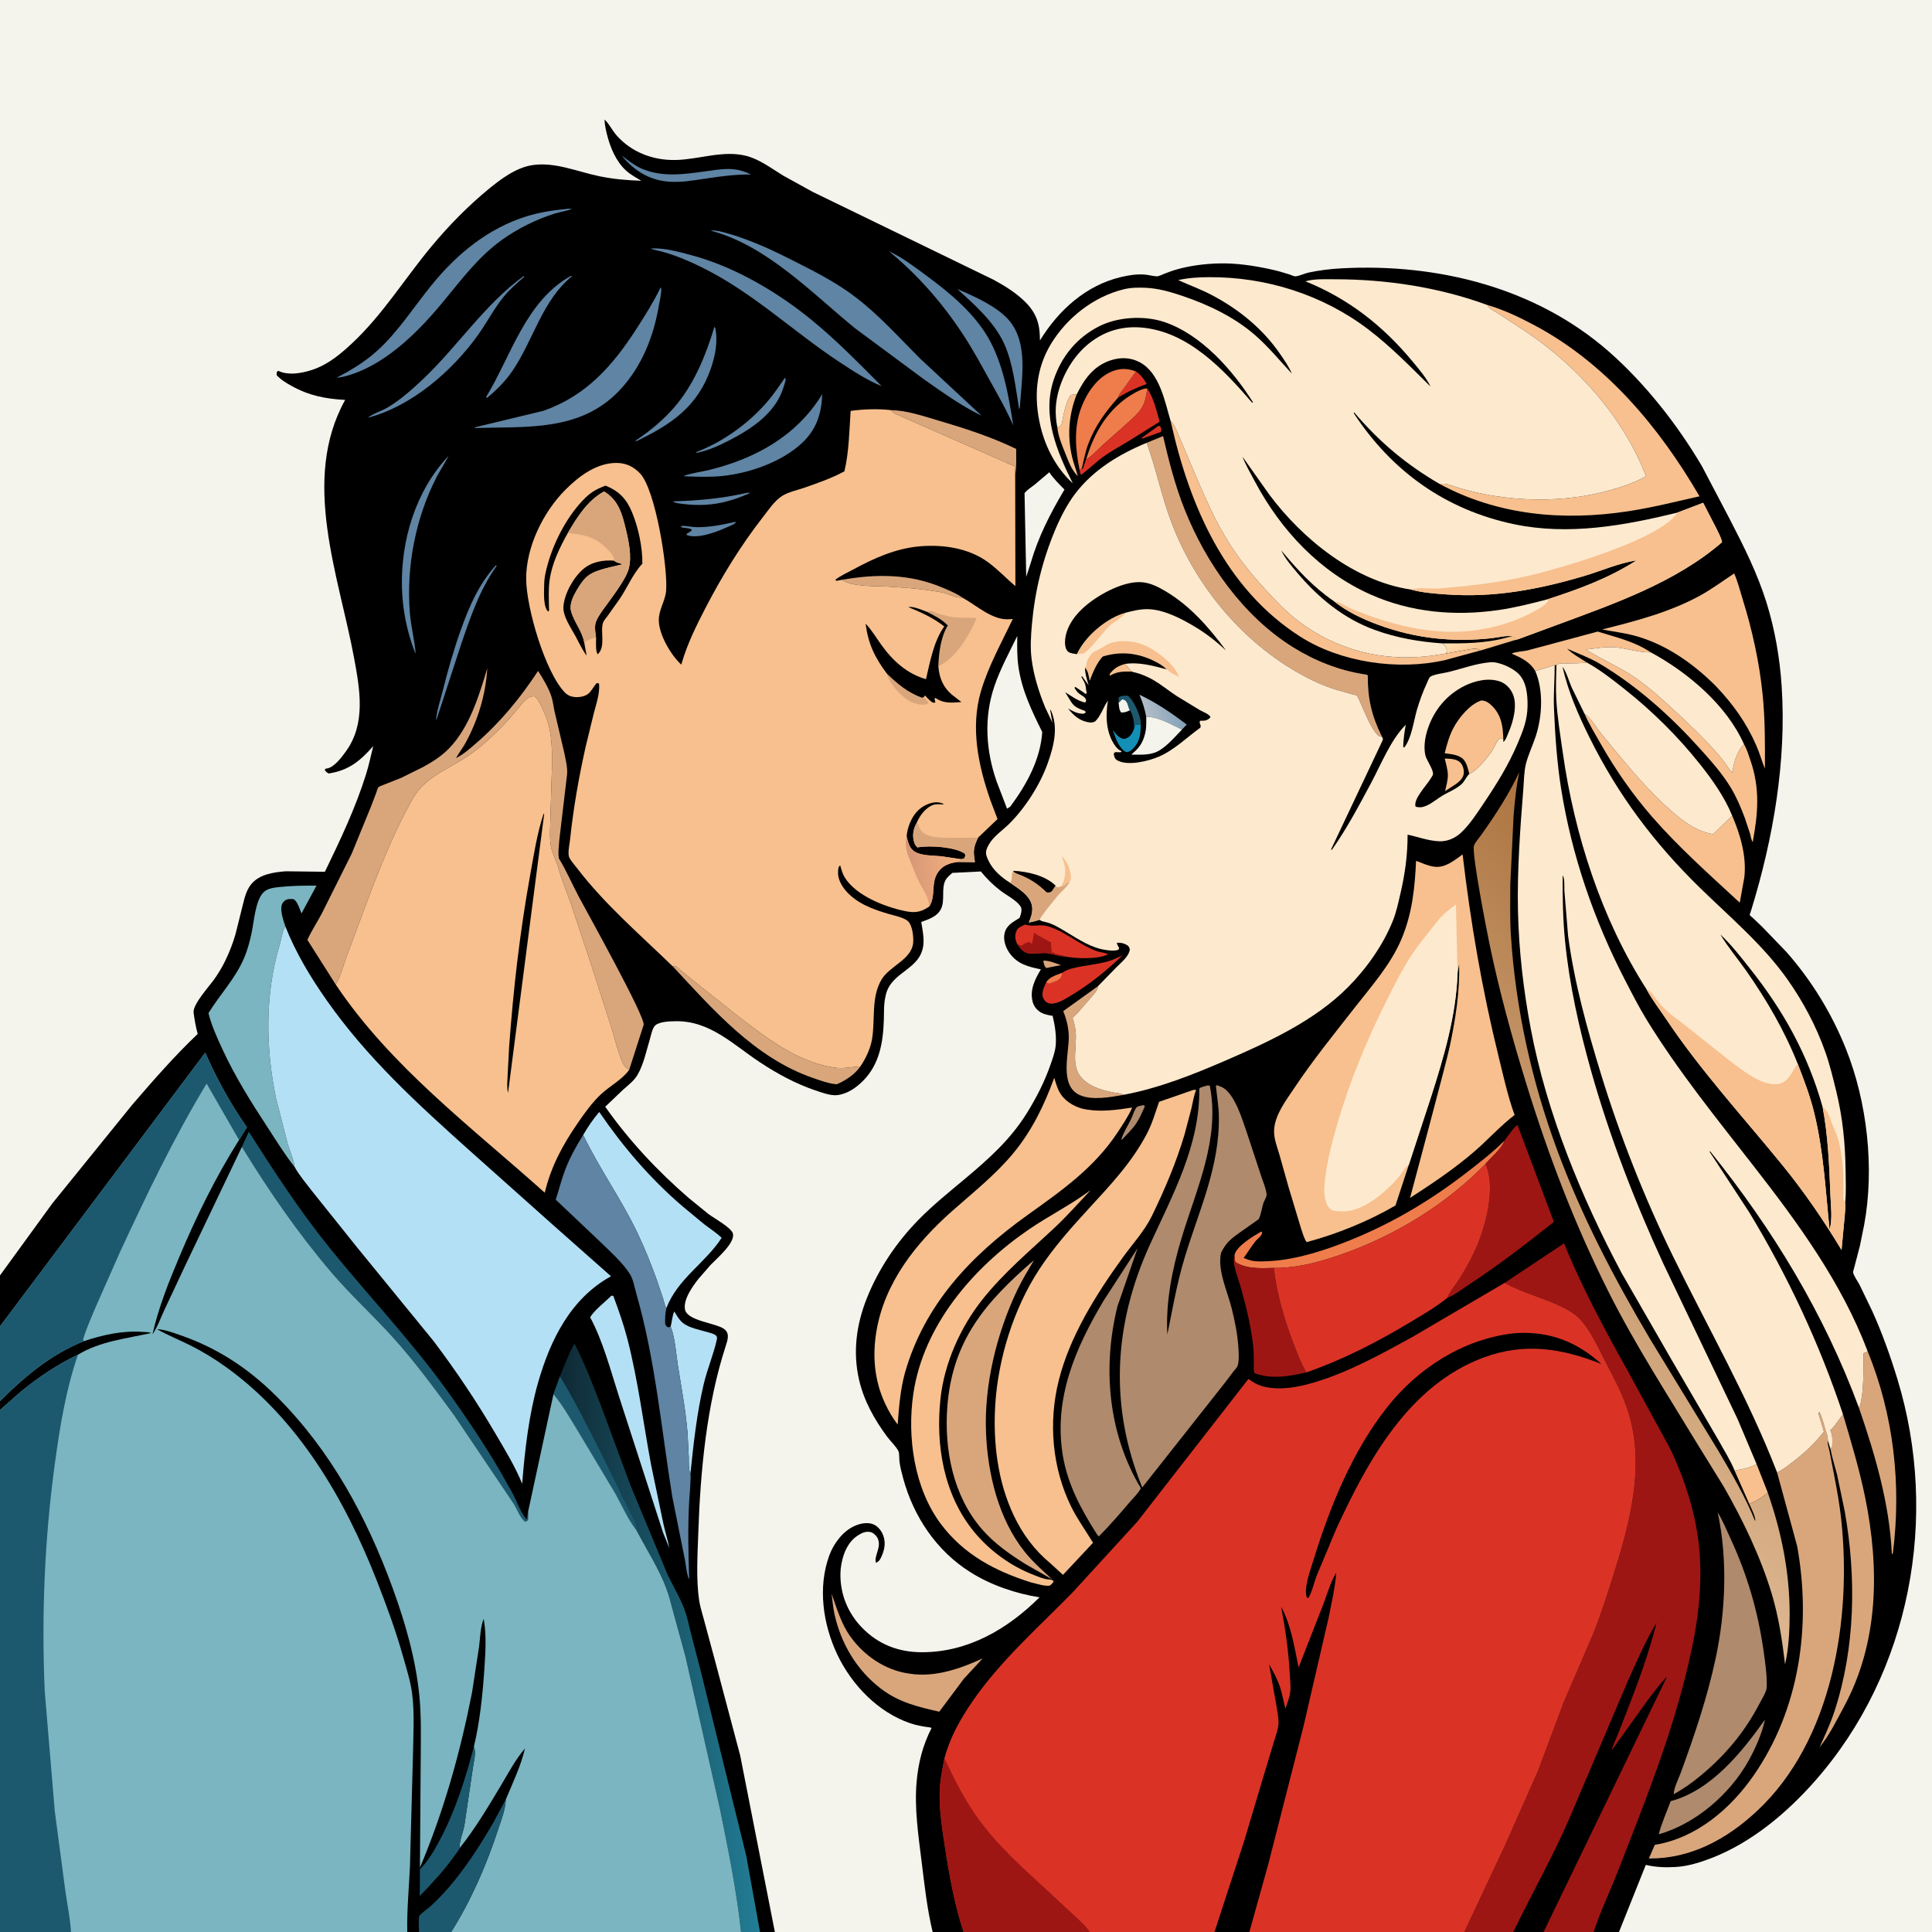 <svg version="1.1" xmlns="http://www.w3.org/2000/svg" style="display: block;" viewBox="0 0 2048 2048" width="1024" height="1024">
<rect x="0" y="0" width="2048" height="2048" fill="#333333" stroke="none"/>
<defs>
	<linearGradient id="Gradient1" gradientUnits="userSpaceOnUse" x1="594.039" y1="1736.92" x2="803.837" y2="1736.14">
		<stop class="stop0" offset="0" stop-opacity="1" stop-color="rgb(15,40,52)"/>
		<stop class="stop1" offset="1" stop-opacity="1" stop-color="rgb(34,126,150)"/>
	</linearGradient>
	<linearGradient id="Gradient2" gradientUnits="userSpaceOnUse" x1="1910.08" y1="1121.85" x2="1586.92" y2="1463.15">
		<stop class="stop0" offset="0" stop-opacity="1" stop-color="rgb(173,117,65)"/>
		<stop class="stop1" offset="1" stop-opacity="1" stop-color="rgb(222,184,146)"/>
	</linearGradient>
	<linearGradient id="Gradient3" gradientUnits="userSpaceOnUse" x1="1572.72" y1="691.514" x2="1562.29" y2="670.472">
		<stop class="stop0" offset="0" stop-opacity="1" stop-color="rgb(247,189,133)"/>
		<stop class="stop1" offset="1" stop-opacity="1" stop-color="rgb(254,223,177)"/>
	</linearGradient>
	<linearGradient id="Gradient4" gradientUnits="userSpaceOnUse" x1="1248.99" y1="750.106" x2="1216.38" y2="759.23">
		<stop class="stop0" offset="0" stop-opacity="1" stop-color="rgb(134,163,184)"/>
		<stop class="stop1" offset="1" stop-opacity="1" stop-color="rgb(177,188,200)"/>
	</linearGradient>
	<linearGradient id="Gradient5" gradientUnits="userSpaceOnUse" x1="963.688" y1="926.671" x2="1012.84" y2="923.308">
		<stop class="stop0" offset="0" stop-opacity="1" stop-color="rgb(215,151,119)"/>
		<stop class="stop1" offset="1" stop-opacity="1" stop-color="rgb(241,175,126)"/>
	</linearGradient>
</defs>
<path transform="translate(0,0)" fill="rgb(0,0,0)" d="M -0 1352 L 0 -0 L 2048 0 L 2048 2048 L 1716.19 2048 L 1689.34 2048 L 1636.24 2048 L 1604.18 2048 L 1552.22 2048 L 1324.37 2048 L 1287.39 2048 L 1155.38 2048 L 1021.44 2048 L 988.629 2048 L 821.388 2048 L 805.63 2048 L 785.567 2048 L 478.282 2048 L 444.214 2048 L 431.738 2048 L 75.282 2048 L -0 2048 L 0 1494.62 L -0 1485.24 L 0 1405.99 L -0 1352 z"/>
<path transform="translate(0,0)" fill="rgb(217,166,124)" d="M 1105.94 1018.5 C 1110.29 1017.41 1120.25 1021.64 1124.69 1023.04 L 1109 1026.16 C 1106.77 1023.67 1106.48 1021.67 1105.94 1018.5 z"/>
<path transform="translate(0,0)" fill="rgb(218,51,38)" d="M 1227.84 451.5 L 1229.85 451.688 C 1230.78 454.361 1231.65 455.231 1230.5 457.894 L 1213.5 464.021 C 1211.72 464.721 1211.54 464.734 1209.76 464.5 L 1227.84 451.5 z"/>
<path transform="translate(0,0)" fill="rgb(175,138,108)" d="M 1211.93 1171.5 C 1212.56 1171.76 1213.13 1172.16 1213.71 1172.5 C 1210.98 1178.74 1208.14 1185.4 1204.32 1191.05 C 1200.24 1197.09 1194.47 1202.53 1189.5 1207.87 L 1188.55 1208.25 C 1190.62 1200.84 1195.6 1193.28 1198.97 1186.31 C 1200.71 1182.7 1201.86 1178.42 1203.88 1175.01 C 1205.53 1172.23 1208.94 1172.26 1211.93 1171.5 z"/>
<path transform="translate(0,0)" fill="rgb(218,51,38)" d="M 1204.15 393.763 C 1209.45 397.658 1212.35 401.306 1215.55 406.971 C 1204.4 411.123 1195.15 415.256 1185.07 421.614 C 1186.05 418.037 1189.03 414.745 1191.21 411.778 L 1204.15 393.763 z"/>
<path transform="translate(0,0)" fill="rgb(95,132,164)" d="M 791.156 522.5 C 792.73 522.244 793.735 522.324 795.298 522.5 C 769.455 534.117 747.943 537.831 719.647 533.611 C 717.027 533.175 715.576 533.115 713.373 531.476 C 740.098 530.647 765.041 528.55 791.156 522.5 z"/>
<path transform="translate(0,0)" fill="rgb(95,132,164)" d="M 778.076 553.5 L 780.414 553.316 C 779.373 555.512 771.817 558.375 769.346 559.483 C 758.801 564.213 739.302 571.51 727.864 567.142 L 727.867 565.903 L 732.5 562.966 L 733.447 561.738 C 731.965 559.525 725.159 559.869 722.037 558.869 L 722.102 557.5 C 727.473 557.22 733.156 558.78 738.646 558.831 C 751.924 558.953 765.176 556.39 778.076 553.5 z"/>
<path transform="translate(0,0)" fill="rgb(247,192,142)" d="M 1120.8 452.913 L 1122.38 452.492 C 1125.24 450.957 1125.68 448.901 1126.19 445.963 C 1127.41 438.848 1130.4 424.77 1134.84 419.253 C 1135.86 417.976 1139.73 418.13 1141.4 417.952 C 1132.91 439.555 1131.15 461.902 1136.52 484.668 C 1138.14 491.484 1140.84 497.95 1142.5 504.776 C 1135.3 497.21 1133.08 489.926 1129.22 480.46 C 1125.64 471.696 1121.77 462.42 1120.8 452.913 z"/>
<path transform="translate(0,0)" fill="rgb(95,132,164)" d="M 525.37 599.5 L 526.691 599.594 C 508.443 624.966 498.602 654.359 488.585 683.664 L 462.836 762.5 L 462.299 763.262 C 462.914 753.158 467.006 741.726 469.463 731.81 C 474.882 709.948 480.97 688.751 488.562 667.51 C 497.586 642.263 507.392 619.712 525.37 599.5 z"/>
<path transform="translate(0,0)" fill="rgb(95,132,164)" d="M 832.022 400.5 C 832.615 400.923 832.673 402.292 832.833 403 C 830.449 411.789 827.578 419.864 822.494 427.488 C 810.703 445.173 792.167 456.869 773.635 466.506 C 762.795 472.143 750.54 477.658 738.5 480.03 L 737.679 479.428 C 766.479 468.368 793.389 449.073 813.524 425.667 C 820.285 417.808 826.104 409.003 832.022 400.5 z"/>
<path transform="translate(0,0)" fill="rgb(247,192,142)" d="M 1862.02 1551.89 L 1873.88 1582.14 C 1869.47 1586.58 1860.3 1592.05 1854.31 1594.19 L 1838.75 1558.92 L 1842 1558.29 C 1848.76 1557.09 1856.08 1555.49 1862.02 1551.89 z"/>
<path transform="translate(0,0)" fill="rgb(95,132,164)" d="M 658.875 164.944 C 665.722 169.804 672.378 175.338 680.129 178.705 C 701.524 187.998 723.964 184.867 746.237 181.836 C 764.896 179.297 778.592 176.106 796.043 185.002 C 779.815 184.767 763.936 186.931 747.92 189.333 C 735.286 191.228 721.249 193.677 708.469 192.548 C 687.398 190.687 672.26 180.713 658.875 164.944 z"/>
<path transform="translate(0,0)" fill="rgb(217,166,124)" d="M 892.389 614.634 C 929.381 608.199 964.599 608.139 999.692 623.162 C 1005.99 625.86 1012.97 628.692 1018.71 632.466 L 1020.06 633.449 C 1013.3 633.939 1007.59 630.596 1001.23 628.746 C 996.444 627.356 991.354 626.799 986.44 626.021 C 971.434 623.645 956.012 622.799 940.852 621.819 C 927.041 620.927 904.13 622.379 892.389 614.634 z"/>
<path transform="translate(0,0)" fill="rgb(95,132,164)" d="M 757.268 346.5 L 758.187 347.597 C 761.208 361.932 758.215 377.21 753.482 390.796 C 739.491 430.958 711.738 449.825 674.883 467.5 L 673.224 467.458 C 689.872 456.32 705.556 443.36 718.153 427.691 C 736.962 404.295 748.788 375.008 757.268 346.5 z"/>
<path transform="translate(0,0)" fill="rgb(95,132,164)" d="M 475.307 483.5 C 475.569 484.025 464.858 501.747 463.651 504.059 C 440.699 548.019 430.533 600.037 434.471 649.474 C 435.638 664.13 439.507 678.487 440.651 692.955 L 439.217 689.815 C 431.164 668.467 426.707 645.952 426.082 623.145 C 424.717 573.302 440.453 520.385 475.307 483.5 z"/>
<path transform="translate(0,0)" fill="rgb(95,132,164)" d="M 605.126 292.5 L 606.641 292.545 C 574.467 318.674 565.564 360.548 542.909 393.592 C 535.695 404.114 526.386 413.363 516.623 421.5 L 515.067 421.312 C 542.009 376.921 557.061 319.337 605.126 292.5 z"/>
<path transform="translate(0,0)" fill="rgb(239,124,75)" d="M 1151.32 486.856 C 1158.87 462.549 1169.96 441.012 1190.25 424.826 C 1195.53 420.618 1209.59 411.128 1216.23 411.861 C 1215.16 418.871 1214.25 425.938 1210.51 432.138 C 1206.73 438.411 1200.64 443.472 1195.26 448.361 L 1169.65 471.132 C 1164.63 475.586 1159.5 481.464 1154.14 485.332 C 1152.88 486.24 1152.57 486.316 1151.32 486.856 z"/>
<path transform="translate(0,0)" fill="rgb(217,166,124)" d="M 1163.96 1045.33 L 1163.59 1047.09 C 1162.66 1050.73 1159.3 1054.05 1156.97 1056.9 L 1142.45 1073.6 C 1141.52 1074.56 1137.2 1078.45 1137 1079.24 C 1136.89 1079.66 1137.27 1080.06 1137.4 1080.47 C 1139.37 1086.54 1140.59 1092.84 1140.52 1099.25 C 1140.28 1121.05 1133.96 1138.75 1158 1151.06 C 1164.63 1154.46 1172.19 1156.52 1179.5 1157.93 C 1183.56 1158.72 1187.27 1158.62 1191.07 1160.55 C 1177.53 1162.98 1157.62 1166.73 1144.55 1160.81 C 1122.64 1150.88 1133.25 1116.82 1132.94 1098.88 C 1132.78 1089.12 1130.64 1080.83 1127.07 1071.81 L 1163.96 1045.33 z"/>
<path transform="translate(0,0)" fill="rgb(218,51,38)" d="M 1216.23 411.861 C 1223.07 422.415 1225.95 435.03 1229.28 447.009 L 1196.97 467.194 C 1187.87 472.776 1178.27 477.882 1169.61 484.131 C 1161.37 490.075 1154.21 497.379 1146 503.365 C 1144.8 501.464 1144.68 499.869 1144.32 497.685 C 1145.42 497.332 1146.02 496.652 1146.89 495.903 L 1147.5 497.687 L 1151.32 486.856 C 1152.57 486.316 1152.88 486.24 1154.14 485.332 C 1159.5 481.464 1164.63 475.586 1169.65 471.132 L 1195.26 448.361 C 1200.64 443.472 1206.73 438.411 1210.51 432.138 C 1214.25 425.938 1215.16 418.871 1216.23 411.861 z"/>
<path transform="translate(0,0)" fill="rgb(95,132,164)" d="M 1014.82 306.388 C 1032.38 313.981 1056.56 324.607 1069.22 339.121 C 1090.58 363.615 1082.87 401.813 1081.12 431.5 C 1080.98 432.357 1080.65 433.177 1080.38 434 C 1076.49 410.945 1074.14 385.646 1064.37 364.209 C 1053.92 341.305 1033.15 323.08 1014.82 306.388 z"/>
<path transform="translate(0,0)" fill="rgb(218,51,38)" d="M 1125.86 1031.29 L 1127.18 1030.4 C 1132.63 1026.93 1140.91 1025.42 1147.22 1024.3 C 1159.8 1022.05 1172.65 1020.99 1184.28 1015.34 L 1189.89 1012.69 C 1172.76 1029.08 1155.18 1043.45 1134.75 1055.6 C 1128.79 1059.15 1121.14 1064.13 1114 1063.91 C 1111.36 1063.83 1108.97 1062.56 1107.33 1060.5 C 1105.39 1058.08 1104.65 1054.52 1105.25 1051.5 C 1105.92 1048.11 1107.35 1044.56 1109.02 1041.53 C 1112.28 1035.53 1119.88 1033.78 1125.86 1031.29 z"/>
<path transform="translate(0,0)" fill="rgb(239,124,75)" d="M 1109.02 1041.53 C 1112.28 1035.53 1119.88 1033.78 1125.86 1031.29 C 1125.48 1034.74 1124.7 1036.57 1121.71 1038.71 C 1120.08 1039.88 1117.86 1040.49 1116 1041.19 C 1112.64 1042.47 1112.53 1043 1109.02 1041.53 z"/>
<path transform="translate(0,0)" fill="rgb(95,132,164)" d="M 555.355 292.5 L 555.671 293.481 C 547.977 300.124 540.088 306.871 533.693 314.807 C 523.573 327.363 516.051 342.035 506.668 355.156 C 479.443 393.224 436.382 430.601 390.5 442.635 L 390.25 442.554 C 395.842 438.173 404.726 435.676 411.037 431.89 C 424.289 423.942 437.132 412.612 448.341 401.979 C 485.319 366.901 513.836 322.528 555.355 292.5 z"/>
<path transform="translate(0,0)" fill="rgb(217,166,124)" d="M 944.627 434.767 C 961.253 435.103 977.636 440.742 993.501 445.421 C 1022.16 453.873 1050.24 462.861 1077.22 475.881 C 1077.07 484.787 1077.78 494.706 1076.15 503.436 L 1075.58 494.313 L 951.282 439.63 C 948.193 438.285 946.634 437.501 944.627 434.767 z"/>
<path transform="translate(0,0)" fill="rgb(218,51,38)" d="M 1077.99 1000.25 C 1075.93 994.978 1075.43 991.606 1077.72 986.312 C 1079.08 983.155 1084 981.183 1087 980.008 L 1087.82 980.328 C 1095.16 982.608 1102.72 979.534 1110 981.724 L 1111.29 982.079 C 1128.92 987.265 1144.32 1001.58 1162 1007.99 L 1163.31 1008.48 C 1165.76 1009.36 1173.59 1010.23 1174.5 1011.72 C 1162.7 1017.23 1140.45 1016.24 1127.89 1013.75 C 1126.04 1013.97 1123.06 1013.21 1121.21 1012.83 C 1116.75 1011.9 1111.72 1010.27 1107.17 1010.22 C 1101.51 1010.16 1096.87 1011.57 1091 1010.7 C 1084.56 1009.75 1081.48 1005.28 1077.99 1000.25 z"/>
<path transform="translate(0,0)" fill="rgb(158,22,19)" d="M 1077.99 1000.25 C 1080.19 1001.43 1081.09 1002.1 1083.6 1002.3 C 1085.6 999.744 1087.86 999.477 1090.87 998.387 L 1093.66 1000.5 C 1095.34 996.739 1094.89 992.55 1096.5 988.539 C 1098.33 990.336 1098.81 990.834 1101.07 991.833 L 1114.12 999.062 C 1114.35 1002.52 1114.39 1006.1 1115 1009.51 L 1116.05 1009.65 C 1117.6 1009.95 1118.3 1010.54 1119.5 1011.49 L 1121 1011.25 L 1121.85 1011.59 C 1123.71 1012.29 1125.47 1012.49 1127.44 1012.67 L 1127.89 1013.75 C 1126.04 1013.97 1123.06 1013.21 1121.21 1012.83 C 1116.75 1011.9 1111.72 1010.27 1107.17 1010.22 C 1101.51 1010.16 1096.87 1011.57 1091 1010.7 C 1084.56 1009.75 1081.48 1005.28 1077.99 1000.25 z"/>
<path transform="translate(0,0)" fill="rgb(244,243,236)" d="M 1112.29 500.616 C 1116.86 507.461 1122.64 513.099 1128.39 518.94 C 1113.19 544.642 1100.79 568.521 1092.41 597.425 L 1087.83 611.456 L 1086.05 522.759 C 1088.82 519.219 1093.08 516.624 1096.62 513.871 L 1112.29 500.616 z"/>
<path transform="translate(0,0)" fill="rgb(95,132,164)" d="M 871.641 417.743 C 870.775 438.587 865.633 455.277 849.896 469.859 C 828.433 489.748 794.47 501.675 765.619 504.568 C 752.704 505.864 739.449 505.425 726.5 504.914 L 724.569 504.595 C 732.978 501.397 742.837 500.358 751.624 498.207 C 800.908 486.145 844.805 461.876 871.641 417.743 z"/>
<path transform="translate(0,0)" fill="rgb(239,124,75)" d="M 1144.32 497.685 C 1140.05 477.204 1138.39 454.873 1145.17 434.844 C 1150.44 419.293 1161.26 401.839 1176.63 394.647 C 1186.16 390.184 1194.49 390.03 1204.15 393.763 L 1191.21 411.778 C 1189.03 414.745 1186.05 418.037 1185.07 421.614 C 1171.8 436.541 1160.57 451.911 1153.53 470.805 C 1150.49 478.929 1148.94 487.508 1146.89 495.903 C 1146.02 496.652 1145.42 497.332 1144.32 497.685 z"/>
<path transform="translate(0,0)" fill="rgb(175,138,108)" d="M 1870.96 1822.83 C 1867.71 1837.86 1860.94 1853.16 1853.48 1866.57 C 1833.93 1901.72 1797.41 1933.42 1758.35 1944.42 C 1761.23 1932.78 1766.84 1920.69 1770.94 1909.32 C 1813.92 1897.98 1846.45 1857.37 1870.96 1822.83 z"/>
<path transform="translate(0,0)" fill="rgb(95,132,164)" d="M 942.393 266.368 C 956.964 273.125 971.196 284.184 984.159 293.761 C 1007.55 311.042 1032.63 332.277 1047.36 357.706 C 1063.4 385.407 1069.31 419.634 1074.04 450.976 C 1066.85 434.295 1057.55 418.294 1048.75 402.407 C 1039.95 386.518 1031.18 370.365 1021.24 355.162 C 999.394 321.75 973.216 291.736 942.393 266.368 z"/>
<path transform="translate(0,0)" fill="rgb(217,166,124)" d="M 713.016 1024.21 C 714.197 1024.31 715.43 1024.14 716.558 1024.5 C 717.337 1024.75 719.529 1026.91 720.175 1027.44 L 731.5 1036.77 L 778.459 1074.05 C 797.088 1088.64 816.467 1103.62 837.219 1115.03 C 851.652 1122.97 868.028 1129.22 884.375 1131.7 C 894.113 1133.17 902.559 1130.89 912.069 1130.44 C 906.139 1138.97 896.443 1145.35 887.025 1149.38 C 878.589 1148.76 869.433 1145.34 861.469 1142.57 C 800.197 1121.28 755.965 1070.38 713.016 1024.21 z"/>
<path transform="translate(0,0)" fill="rgb(239,124,75)" d="M 1594.57 1209.36 C 1593.51 1215.84 1579.55 1228.03 1574.78 1233.73 C 1532.66 1277.17 1477.01 1310.9 1419.93 1330.49 C 1399.2 1337.6 1376.76 1343.7 1354.72 1344.07 L 1350.2 1344.09 C 1336.7 1344.36 1322.03 1345.48 1310 1338.19 C 1308.28 1335.71 1308.72 1332.73 1308.74 1329.84 C 1311.35 1320.48 1328.76 1310.25 1337 1305.45 L 1337.93 1306.5 C 1337.26 1310.77 1333.33 1312.68 1330.79 1315.84 C 1326.35 1321.34 1322.51 1327.78 1318.34 1333.54 L 1323.5 1335.41 C 1328.02 1336.99 1331.81 1337.16 1336.56 1337.15 C 1365.55 1337.09 1394.86 1328.61 1421.74 1318.38 C 1470.8 1299.73 1514.51 1274.16 1555.87 1242.04 C 1569.44 1231.5 1582.36 1221.53 1594.57 1209.36 z"/>
<path transform="translate(0,0)" fill="rgb(180,224,245)" d="M 710.957 1406.12 C 712.055 1402.3 712.874 1393.26 714.811 1390.24 C 717.517 1394.67 720.271 1399.69 724.5 1402.84 C 731.179 1407.81 741.948 1409.73 749.912 1412.08 C 752.624 1412.88 757.01 1413.79 759.085 1415.87 C 760.529 1417.32 760.048 1419.15 759.658 1420.88 C 756.195 1436.27 749.771 1451.25 746.078 1466.76 C 738.589 1498.2 735.204 1530.43 731.822 1562.52 C 729.806 1556.8 730.258 1550.55 730.133 1544.53 L 728.842 1519.09 C 726.907 1495.28 722.42 1471.58 718.68 1448 C 716.517 1434.37 715.785 1419.06 710.957 1406.12 z"/>
<path transform="translate(0,0)" fill="rgb(217,166,124)" d="M 1979.72 1432.2 C 2007.49 1500.03 2015.74 1574.25 2006.5 1646.75 L 2005.46 1647.5 C 2002.98 1593.98 1987.82 1542.48 1970.5 1492.18 C 1972.62 1488.94 1972.9 1484.74 1973.5 1481 C 1975.39 1469.15 1975.19 1457.33 1975.33 1445.36 C 1975.35 1443.93 1975.25 1434.71 1975.44 1434.5 C 1975.94 1433.96 1978.19 1434.01 1979.72 1432.2 z"/>
<path transform="translate(0,0)" fill="rgb(95,132,164)" d="M 689.905 263.5 L 692.057 263.31 C 705.521 262.999 719.747 267.003 732.646 270.43 C 778.373 282.576 823.968 309.405 860.5 339.289 C 886.639 360.672 910.774 385.389 934.569 409.329 C 919.258 403.106 904.363 393.337 890.573 384.264 C 841.442 351.942 799.357 311.24 746.351 284.599 C 730.819 276.793 713.238 269.131 696.208 265.399 C 694.553 265.036 693.039 264.718 691.453 264.109 L 689.905 263.5 z"/>
<path transform="translate(0,0)" fill="rgb(217,166,124)" d="M 881.526 1689.52 C 887.496 1705.68 891.474 1721.09 901.801 1735.32 C 916.269 1755.26 938.334 1770.38 963.04 1773.98 L 965 1774.26 C 991.261 1778.23 1018.16 1768.81 1041.68 1757.99 L 1021.72 1779.56 L 995.676 1814.47 C 972.654 1809.26 952.664 1804.53 933.502 1789.82 C 908.186 1770.37 891.735 1742.65 884.702 1711.63 C 883.069 1704.43 882.493 1696.85 881.526 1689.52 z"/>
<path transform="translate(0,0)" fill="rgb(95,132,164)" d="M 600.662 221.452 C 601.415 221.066 605.245 221.486 606.314 221.5 C 600.295 223.785 593.849 224.538 587.701 226.484 C 568.282 232.631 548.715 242.359 532.154 254.212 C 506.213 272.778 488.054 297.97 467.881 322.147 C 441.156 354.176 405.254 389.533 363.573 399.436 L 356.642 400.5 C 372.076 392.409 386.211 384.01 399.28 372.293 C 422 351.921 438.731 325.211 457.961 301.647 C 484.67 268.918 517.474 241.976 558.343 229.258 C 572.157 224.959 586.31 222.9 600.662 221.452 z"/>
<path transform="translate(0,0)" fill="rgb(95,132,164)" d="M 700.382 304.5 C 700.699 305.285 700.86 305.545 700.919 306.5 C 701.217 311.313 699.413 318.029 698.615 322.844 C 693.071 356.262 680.506 388.462 657.072 413.425 C 615.531 457.676 558.692 452.056 503.5 453.707 L 503.062 453.057 L 575.927 435.498 C 621.431 419.619 649.529 387.613 674.886 348.25 C 684.093 333.958 692.967 319.823 700.382 304.5 z"/>
<path transform="translate(0,0)" fill="rgb(180,224,245)" d="M 648.139 1373.5 L 650.092 1373.62 C 655.724 1388.74 661.169 1404.14 665.19 1419.78 C 676.4 1463.38 681.939 1508.75 690.229 1553 L 703.434 1616.23 C 705.33 1624.51 707.919 1632.62 709.531 1640.96 L 702.967 1624.89 L 655.875 1479.44 C 647.057 1451.99 639.193 1421.69 625.56 1396.31 C 630.198 1388.72 641.57 1379.93 648.139 1373.5 z"/>
<path transform="translate(0,0)" fill="rgb(247,192,142)" d="M 1241.01 446.6 L 1241.71 447.213 C 1245.47 450.658 1246.36 454.563 1248.39 459.052 L 1260.7 488.071 C 1272.28 515.301 1283.54 543.223 1298.65 568.72 C 1310.6 588.862 1325.21 607.259 1340.99 624.5 C 1352.01 636.538 1363.45 648.683 1376.5 658.543 C 1417.21 689.29 1466.33 701.689 1516.9 695.15 L 1532.95 692.707 L 1561.5 687.688 C 1565.1 687.281 1566.51 687.832 1569.63 689.457 L 1532 699.686 C 1482.27 711.08 1421.33 702.333 1378.2 674.781 C 1298.75 624.028 1260.62 535.449 1241.01 446.6 z"/>
<path transform="translate(0,0)" fill="rgb(158,22,19)" d="M 1384.81 1454.8 C 1366.03 1458.94 1348.52 1462.41 1329.86 1455.66 C 1328.71 1452.62 1329.11 1449.04 1329.1 1445.8 C 1329.08 1439.53 1329.13 1433.26 1328.43 1427.02 C 1326.09 1406.05 1321.39 1386.69 1315.77 1366.41 C 1313.38 1357.77 1309.92 1349.35 1308.31 1340.5 C 1307.64 1336.84 1307.6 1333.39 1308.74 1329.84 C 1308.72 1332.73 1308.28 1335.71 1310 1338.19 C 1322.03 1345.48 1336.7 1344.36 1350.2 1344.09 C 1353.67 1372.21 1361.67 1399.81 1371.91 1426.19 C 1375.45 1435.32 1379.26 1445.65 1384.35 1453.97 L 1384.81 1454.8 z"/>
<path transform="translate(0,0)" fill="rgb(95,132,164)" d="M 753.396 244.5 L 754.38 244.377 C 759.608 244.05 765.22 245.715 770.23 247.088 C 781.415 250.155 792.625 254.355 803.372 258.732 C 818.182 264.762 832.381 272.076 846.647 279.264 C 867.745 289.894 888.672 300.981 907.467 315.424 C 932.298 334.506 953.197 357.943 975.278 380.028 L 1040.5 440.643 C 1018.71 430.1 999.44 416.074 979.66 402.279 L 906.408 348.024 C 860.282 310.394 812.687 260.091 753.396 244.5 z"/>
<path transform="translate(0,0)" fill="rgb(247,192,142)" d="M 1679.77 756.804 C 1685.88 760.209 1692.44 771.68 1697.16 777.411 C 1719.36 804.367 1741.14 832.008 1767.09 855.493 C 1781.34 868.393 1796.56 881.118 1816 884.257 L 1836.2 864.678 C 1844.85 884.852 1851.61 907.881 1849.07 930 L 1844.22 956.854 C 1812.64 927.688 1779.7 898.427 1751.41 865.993 C 1730.61 842.15 1712.55 816.081 1696.89 788.626 C 1690.95 778.211 1684.61 767.781 1679.77 756.804 z"/>
<path transform="translate(0,0)" fill="rgb(29,89,110)" d="M 256.413 1215.69 L 263.791 1199.62 C 290.842 1242.28 317.912 1283.75 349.717 1323.14 C 390.777 1373.99 435.831 1421.08 474.065 1474.28 C 493.626 1501.5 512.502 1529.39 529.459 1558.31 L 544.094 1584.32 C 548.145 1592.25 552.157 1603.64 557.964 1610.27 L 558.751 1610 C 558.992 1607.28 559.051 1604.48 559.926 1601.88 L 559.737 1611.5 L 557 1613.16 C 552.236 1610.7 547.911 1599.48 544.977 1594.63 L 481.595 1500.46 C 460.591 1471.87 439.516 1442.99 415.637 1416.7 C 394.58 1393.52 371.411 1372.42 351.06 1348.5 C 315.625 1306.85 284.937 1262.23 256.413 1215.69 z"/>
<path transform="translate(0,0)" fill="rgb(247,192,142)" d="M 1627.5 711.36 C 1621.64 701.454 1612.54 697.251 1602.45 692.895 C 1605.66 690.859 1615.25 690.467 1619.37 689.426 L 1693.61 669.491 C 1713.43 675.677 1732.36 679.819 1749.98 691.55 L 1749.12 691.57 C 1737.67 691.68 1725 687.566 1713.5 686.306 C 1702.38 685.087 1692.21 687.408 1681.25 688.483 C 1698.28 699.613 1716.88 706.841 1733.78 718.671 C 1749.83 729.909 1763.7 742.644 1778 755.992 C 1791.34 768.446 1804.55 780.97 1816.77 794.547 C 1820.96 799.199 1825.07 803.999 1828.77 809.049 C 1831.16 812.312 1833.2 816.106 1836.05 818.967 C 1837.93 809.825 1840.89 795.955 1848.27 789.731 L 1848.83 789.184 C 1851.83 794.221 1853.79 800.881 1855.7 806.453 C 1865.85 836.133 1863.55 862.437 1857.97 892.646 C 1856.35 890.334 1855.8 886.11 1855.01 883.357 L 1849.36 866.451 C 1845.32 855.779 1840.73 844.93 1834.83 835.141 C 1825.67 819.949 1813.79 806.665 1801.96 793.531 C 1771.07 759.241 1735.38 727.118 1695.55 703.45 C 1684.87 697.104 1672.6 692.722 1661.24 687.638 C 1667.14 693.502 1675.16 697.767 1682.14 702.284 C 1675.36 703.228 1668.5 703.128 1661.66 703.246 C 1657.44 703.319 1653.27 702.443 1649.86 705.016 L 1648.06 705.099 L 1627.5 711.36 z"/>
<path transform="translate(0,0)" fill="rgb(253,233,206)" d="M 1848.83 789.184 L 1848.27 789.731 C 1840.89 795.955 1837.93 809.825 1836.05 818.967 C 1833.2 816.106 1831.16 812.312 1828.77 809.049 C 1825.07 803.999 1820.96 799.199 1816.77 794.547 C 1804.55 780.97 1791.34 768.446 1778 755.992 C 1763.7 742.644 1749.83 729.909 1733.78 718.671 C 1716.88 706.841 1698.28 699.613 1681.25 688.483 C 1692.21 687.408 1702.38 685.087 1713.5 686.306 C 1725 687.566 1737.67 691.68 1749.12 691.57 L 1749.98 691.55 C 1789.22 712.8 1830.52 747.606 1848.83 789.184 z"/>
<path transform="translate(0,0)" fill="rgb(244,243,236)" d="M 1078.39 674.112 C 1078.17 685.023 1078.03 696.046 1079.61 706.877 C 1083.3 732.194 1093.67 753.321 1104.83 775.993 C 1102.82 805.283 1088.24 831.568 1071.19 854.719 C 1070 855.762 1068.9 856.498 1067.5 857.24 L 1056.35 828.111 C 1045.04 795.366 1042.83 760.684 1054.02 727.637 C 1060.26 709.213 1069.84 691.575 1078.39 674.112 z"/>
<path transform="translate(0,0)" fill="rgb(217,166,124)" d="M 1953.66 1499.32 C 1962.32 1528.64 1971.11 1557.66 1977.21 1587.67 C 1992.38 1662.27 1991.71 1740.78 1954.67 1809.24 C 1947 1823.4 1939.08 1839.75 1928.81 1852.11 C 1934.44 1839.75 1940.2 1827.44 1944.46 1814.52 C 1966.84 1746.64 1967.86 1671.73 1955.47 1601.88 L 1947.44 1563.49 C 1945.18 1554.52 1942.03 1545.19 1940.42 1536.13 L 1942.19 1533.49 C 1942.27 1527.53 1943.13 1521.23 1940.1 1515.92 C 1942.58 1515.42 1951.18 1502.04 1953.66 1499.32 z"/>
<path transform="translate(0,0)" fill="rgb(158,22,19)" d="M 1594.57 1209.36 C 1596.96 1206.36 1605.73 1193.55 1608.62 1192.53 L 1647.17 1295.28 C 1617.2 1319.06 1587.42 1341.97 1555.39 1362.94 C 1548.94 1367.17 1541.47 1373.1 1534.25 1375.77 C 1536.76 1369.1 1542.38 1363.06 1546.19 1356.99 C 1554.74 1343.39 1562.64 1329.2 1568.3 1314.12 C 1576.62 1291.94 1584.89 1256.32 1574.78 1233.73 C 1579.55 1228.03 1593.51 1215.84 1594.57 1209.36 z"/>
<path transform="translate(0,0)" fill="rgb(217,166,124)" d="M 1215.52 469.419 L 1232.9 462.273 C 1238.99 488.522 1245.73 514.809 1255.7 539.896 C 1278.42 597.06 1317.92 653.268 1370.76 686.124 C 1394.14 700.661 1419.95 710.842 1447.24 714.925 C 1448.99 715.187 1448.31 715 1449.9 715.794 C 1449.83 740.801 1453.94 758.561 1464.99 781.025 C 1462.99 780.7 1462.17 780.962 1460.69 779.466 C 1452.85 771.537 1447.41 756.358 1442.69 746.254 C 1441.92 744.594 1439.47 738.285 1438.2 737.296 C 1437.6 736.826 1434.32 736.215 1433.41 735.96 L 1417.88 731.615 C 1410.11 729.245 1402.52 726.412 1395.16 722.989 C 1324.92 690.349 1269.26 626.115 1241.94 554.241 C 1231.39 526.495 1225.65 497.304 1215.52 469.419 z"/>
<path transform="translate(0,0)" fill="rgb(180,224,245)" d="M 618.202 1203.07 C 623.165 1194.56 628.81 1186.22 635.199 1178.72 C 660.595 1215.82 688.786 1248.8 722.933 1278.26 L 746.5 1297.78 C 752.637 1302.52 759.46 1306.74 764.978 1312.18 C 747.342 1339.28 718.453 1355.21 706.313 1386.84 C 704.721 1383.99 704.059 1380.27 703.086 1377.14 L 696.966 1358.85 C 690.858 1341.45 683.846 1324.14 675.956 1307.47 C 658.921 1271.48 635.463 1239.04 618.202 1203.07 z"/>
<path transform="translate(0,0)" fill="rgb(247,192,142)" d="M 1576.75 323.346 C 1593.83 328.231 1610.37 336.195 1626.03 344.488 C 1702.09 384.769 1758.86 452.706 1801.56 526.106 C 1776.26 531.806 1751.18 538.127 1725.5 542.025 C 1657.11 552.405 1587.83 546.397 1526.17 513.071 C 1532.79 511.701 1539.65 515.112 1546.03 517.038 C 1593.62 531.389 1648.68 533.714 1697 522.11 C 1713.33 518.189 1730.04 512.971 1744.91 505.002 C 1720.91 442.278 1672.56 388.594 1617.24 351.294 L 1587.67 332.039 C 1584.51 329.986 1579.58 327.97 1577.56 324.774 L 1576.75 323.346 z"/>
<path transform="translate(0,0)" fill="rgb(217,166,124)" d="M 1096.02 1335.84 C 1089.79 1346.56 1083.32 1357 1078 1368.23 C 1056.46 1413.73 1043.11 1468.16 1045.21 1518.78 C 1047.03 1562.63 1058.53 1610.5 1086.46 1645.28 C 1094.9 1655.78 1105.46 1665.06 1115.36 1674.16 L 1087.13 1658.06 C 1070.29 1647.5 1054.2 1636.27 1041.06 1621.19 C 1010.43 1586.05 1000.8 1536.86 1004.18 1491.5 C 1009.43 1421.02 1044.59 1380.27 1096.02 1335.84 z"/>
<path transform="translate(0,0)" fill="rgb(175,138,108)" d="M 1820.78 1603.1 C 1826.09 1611.74 1830.14 1621.63 1834.4 1630.86 C 1852.14 1669.21 1863.53 1708.2 1869.47 1750.05 C 1871.21 1762.3 1873.22 1776.13 1872.8 1788.5 C 1872.64 1793.36 1867.85 1800.67 1865.62 1804.99 C 1849.72 1835.74 1828.97 1860.63 1802.37 1882.56 C 1793.55 1889.95 1784.38 1896.26 1774.36 1901.9 C 1773.54 1897.3 1779.78 1884.33 1781.5 1879.66 C 1796.05 1840.16 1809.85 1799.17 1818.65 1758 C 1829.22 1708.55 1831.57 1652.7 1820.78 1603.1 z"/>
<path transform="translate(0,0)" fill="rgb(122,181,193)" d="M 312.325 1237.03 C 302.076 1224.2 293.095 1209.49 284.089 1195.73 C 266.237 1168.46 249.149 1141.29 235.5 1111.63 C 229.796 1099.23 224.299 1087.24 220.978 1073.95 C 233.247 1053.97 249.006 1038.05 258.554 1016 C 262.362 1007.21 264.718 998.235 266.721 988.887 C 269.311 976.792 270.649 954.46 279.418 945.832 C 283.676 941.643 290.396 940.938 296.041 940.314 C 309.197 938.859 322.309 938.757 335.522 938.804 L 319.566 968.313 C 317.932 964.013 315.995 957.985 312.931 954.51 C 311.37 952.738 310.215 953.044 307.929 952.99 C 304.961 952.921 302.768 953.626 300.67 955.822 C 295.066 961.686 300.321 975.262 302.45 981.93 C 299.148 986.965 298.38 995.36 296.585 1001.28 C 280.657 1053.79 281.529 1111.16 292.673 1164.5 L 305.006 1212.49 C 307.349 1220.47 311.288 1228.84 312.325 1237.03 z"/>
<path transform="translate(0,0)" fill="rgb(247,192,142)" d="M 1838.28 607.889 C 1842.18 616.462 1844.58 626.57 1847.42 635.632 C 1857.46 667.644 1865.17 703.095 1868.49 736.5 C 1871.08 762.589 1871.07 788.67 1870.86 814.846 C 1867.61 806.739 1865.28 798.365 1861.77 790.308 C 1851.24 766.147 1837.22 746.624 1819.15 727.599 C 1795.15 703.357 1765.1 682.275 1731.72 673.585 C 1720.77 670.734 1709.49 669.454 1698.4 667.233 C 1733.63 658.422 1770.49 648.833 1802.44 631.175 C 1814.88 624.301 1826.42 615.71 1838.28 607.889 z"/>
<path transform="translate(0,0)" fill="url(#Gradient1)" d="M 593.611 1458.93 C 595.57 1453.95 606.499 1426.46 609.142 1424.55 C 619.551 1444.76 627.745 1466.33 636.093 1487.46 L 668.535 1575.03 L 707.056 1667.63 C 712.88 1680.57 720.867 1693.25 725.748 1706.53 C 728.599 1714.28 730.296 1722.94 732.32 1730.96 L 743.403 1773.72 L 791.155 1967.59 L 805.63 2048 L 785.567 2048 C 780.931 2004.2 771.886 1960.13 763.108 1917 L 726.596 1755.75 L 714.119 1710.42 C 711.578 1701.35 709.464 1691.92 706.091 1683.12 C 697.994 1661.99 685.12 1642.01 674.58 1621.97 C 665.559 1610.61 659.258 1595.57 652.107 1582.91 L 612.41 1516.56 C 604.284 1503.45 596.649 1489.63 586.707 1477.8 L 593.611 1458.93 z"/>
<path transform="translate(0,0)" fill="rgb(29,89,110)" d="M 593.611 1458.93 C 610.734 1487.4 625.681 1517.72 640.6 1547.39 L 656.116 1579 C 658.038 1582.94 659.7 1588.48 662.409 1591.81 C 665.42 1599.86 675.15 1613.85 674.58 1621.97 C 665.559 1610.61 659.258 1595.57 652.107 1582.91 L 612.41 1516.56 C 604.284 1503.45 596.649 1489.63 586.707 1477.8 L 593.611 1458.93 z"/>
<path transform="translate(0,0)" fill="rgb(247,192,142)" d="M 1156.07 1261.62 C 1143.62 1274.86 1131.38 1288.78 1118.14 1301.2 C 1091.67 1326.02 1063.94 1349.12 1041.27 1377.71 C 1018.03 1407.01 1001.01 1445.14 996.974 1482.49 C 991.659 1531.73 1000.27 1584.29 1032.41 1623.59 C 1048.79 1643.63 1071.32 1660.07 1095.45 1669.35 C 1100.72 1671.37 1105.76 1673.81 1111.45 1674.3 C 1113.82 1674.51 1114.93 1674.44 1116.89 1676 C 1116.29 1678.2 1114.58 1679.24 1112.95 1680.78 C 1107.4 1681.77 1098.47 1678.64 1092.81 1677.39 C 1054.96 1665.43 1021.7 1647.95 997.402 1615.54 C 969.042 1577.71 961.389 1523.26 968.196 1477.24 C 978.897 1404.91 1031.33 1344.02 1090.03 1303.67 C 1111.71 1288.77 1134.85 1277.41 1156.07 1261.62 z"/>
<path transform="translate(0,0)" fill="rgb(175,138,108)" d="M 1205.86 1323.24 L 1184.5 1384.96 C 1168.49 1449.63 1174.66 1519.77 1209.35 1577.6 C 1206.85 1582.73 1201.47 1587.72 1197.75 1592.09 C 1187.15 1604.53 1176.35 1617.09 1164.83 1628.67 L 1162.87 1626.47 C 1146.14 1600.28 1131.53 1573.28 1126.52 1542.23 C 1116.86 1482.37 1139.93 1428.87 1170.01 1378.59 L 1205.86 1323.24 z"/>
<path transform="translate(0,0)" fill="rgb(95,132,164)" d="M 618.202 1203.07 C 635.463 1239.04 658.921 1271.48 675.956 1307.47 C 683.846 1324.14 690.858 1341.45 696.966 1358.85 L 703.086 1377.14 C 704.059 1380.27 704.721 1383.99 706.313 1386.84 C 705.124 1392.78 704.869 1397.95 705.172 1404 L 707.206 1406.71 C 709.275 1407 708.937 1407.24 710.957 1406.12 C 715.785 1419.06 716.517 1434.37 718.68 1448 C 722.42 1471.58 726.907 1495.28 728.842 1519.09 L 730.133 1544.53 C 730.258 1550.55 729.806 1556.8 731.822 1562.52 C 732.804 1564.51 730.847 1586.73 730.593 1591.17 C 729.002 1618.94 729.681 1646.16 730.569 1673.92 C 728.327 1671.67 726.847 1657.29 725.981 1653.18 L 712.622 1586.5 C 701.07 1514.67 694.662 1441.04 674.453 1371.04 C 672.639 1364.76 671.367 1356.46 667.964 1350.96 C 660.366 1338.68 646.887 1326.76 636.563 1316.67 L 589.086 1271.69 C 592.559 1261.15 595.128 1250.39 599.105 1240 C 604.088 1226.98 610.847 1214.88 618.202 1203.07 z"/>
<path transform="translate(0,0)" fill="url(#Gradient2)" d="M 1873.88 1582.14 C 1888.56 1624.48 1897.26 1667.19 1897.1 1712.11 C 1897.04 1729.58 1896.1 1747.23 1892.24 1764.33 C 1889.26 1739.24 1885.55 1714.38 1878.3 1690.11 C 1866.56 1650.82 1847.45 1611.07 1826.99 1575.5 L 1800.98 1533.4 C 1768.32 1479.46 1733.78 1426.35 1705.41 1369.96 C 1669.23 1298.05 1641.26 1224.46 1617.57 1147.61 C 1602.63 1099.18 1589.32 1050.58 1578.99 1000.93 C 1576.19 987.481 1560.08 905.44 1562.44 896.663 C 1563.32 893.362 1568.06 888.044 1570.15 885.099 C 1585.27 863.856 1599.37 842.13 1610.51 818.498 C 1607.19 833.738 1605.77 849.502 1604.44 865.023 L 1601 937.595 C 1600.94 955.653 1600.49 973.889 1601.65 991.915 C 1606.62 1069.52 1623.86 1146.66 1650.83 1219.53 C 1676.69 1289.41 1711.23 1355.37 1749.1 1419.37 L 1821.7 1538.23 C 1835.63 1561.9 1850.3 1586.88 1860.5 1612.4 C 1861.66 1608.96 1856.01 1597.91 1854.31 1594.19 C 1860.3 1592.05 1869.47 1586.58 1873.88 1582.14 z"/>
<path transform="translate(0,0)" fill="rgb(217,166,124)" d="M 355.857 1043.62 L 325.829 996.281 C 330.306 986.606 336.236 977.521 341.268 968.109 L 373.001 904.54 L 393.433 854.551 L 398.996 839.899 C 399.402 838.823 400.345 835.351 400.989 834.619 C 401.81 833.686 405.439 832.42 406.641 831.952 L 425.265 824.549 L 448.369 813.126 C 458.465 807.689 468.175 801.437 476.201 793.147 C 497.716 770.927 507.878 737.305 516.527 708.406 C 515.044 735.667 506.735 763.216 493.653 787.197 C 490.564 792.858 486.548 797.918 483.421 803.604 C 491.57 799.505 497.791 793.794 504.661 787.891 C 530.169 765.975 552.015 739.334 570.349 711.241 C 575.502 719.003 581.706 729.593 584.558 738.423 C 586.3 743.817 586.752 749.776 588.132 755.312 L 598.237 798.342 C 599.678 805.576 601.704 813.368 601.138 820.754 L 592.984 889.598 C 592.522 896.076 591.44 902.709 592.364 909.18 L 592.514 910.091 C 600.541 923.148 606.604 937.513 613.822 951.056 C 622.142 966.669 684.366 1078.33 682.287 1086.42 L 666.982 1133.99 L 665.983 1133.44 C 663.149 1131.55 660.963 1128.92 659.643 1125.79 C 654.668 1114 651.55 1100.28 647.728 1088.03 L 625.996 1020.42 L 604.605 956.356 C 600.16 943.658 594.778 930.996 591.322 917.994 L 585.404 902.593 C 582.268 893.416 583.101 881.729 583.321 872.054 L 585.147 811.716 C 585.307 790.387 585.022 772.13 575.665 752.323 C 573.264 747.241 571.142 741.983 566.869 738.163 C 562.672 737.904 560.595 738.922 557.363 741.759 C 554.87 743.947 552.801 746.376 550.747 748.958 C 536.681 766.642 519.422 784.075 501.297 797.678 C 480.16 813.542 451.746 821.738 437.923 846 C 413.184 889.424 395.566 938.223 378.194 985 L 366.77 1015.66 C 363.561 1024.9 360.955 1035.24 355.857 1043.62 z"/>
<path transform="translate(0,0)" fill="rgb(217,166,124)" d="M 1883.78 1560.82 C 1889.96 1558.05 1894.94 1553.82 1900.3 1549.76 C 1913.01 1540.1 1923.57 1530.21 1933.42 1517.67 L 1928.95 1502.63 C 1928.28 1500.27 1927.25 1498.75 1928.5 1496.51 C 1931.67 1502.84 1933.46 1510.45 1935.49 1517.25 C 1936.84 1520.77 1937.51 1523.43 1937.66 1527.19 L 1937.51 1528.44 C 1937.25 1531.31 1938.52 1534.23 1939.09 1537 L 1944.23 1563.58 C 1947.26 1579.14 1950.08 1594.91 1951.77 1610.68 C 1963.03 1715.42 1942.79 1845.02 1862.3 1919.92 C 1830.3 1949.69 1792.27 1970.42 1747.83 1970.09 L 1754.18 1955.6 L 1755.33 1955.41 C 1798.56 1947.97 1834.3 1917.44 1858.63 1882.48 C 1907.92 1811.68 1920.16 1722.81 1905.11 1639.13 L 1883.78 1560.82 z"/>
<path transform="translate(0,0)" fill="rgb(247,192,142)" d="M 1117.57 1142.45 C 1119.33 1148.68 1121.15 1155.05 1124.86 1160.44 C 1130.49 1168.63 1141.16 1174.4 1150.78 1175.95 L 1152.5 1176.21 C 1168.08 1178.76 1184.66 1176.44 1200.13 1174.04 C 1196.48 1182.79 1189.86 1192.56 1184.62 1200.5 C 1159.81 1238.1 1125.21 1262.22 1089.23 1287.98 C 1029.25 1330.92 979.946 1382.64 959.233 1455.45 C 954.305 1473.52 952.967 1491.53 951.587 1510.1 C 946.168 1503.12 941.928 1495.65 938.186 1487.66 C 926.924 1463.61 924.664 1437.52 928.991 1411.5 C 937.631 1359.53 970.829 1317.88 1009.2 1283.84 C 1031.37 1264.18 1054.45 1246.02 1073.55 1223.16 C 1093.75 1198.99 1106.81 1171.86 1117.57 1142.45 z"/>
<path transform="translate(0,0)" fill="rgb(218,51,38)" d="M 1350.2 1344.09 L 1354.72 1344.07 C 1376.76 1343.7 1399.2 1337.6 1419.93 1330.49 C 1477.01 1310.9 1532.66 1277.17 1574.78 1233.73 C 1584.89 1256.32 1576.62 1291.94 1568.3 1314.12 C 1562.64 1329.2 1554.74 1343.39 1546.19 1356.99 C 1542.38 1363.06 1536.76 1369.1 1534.25 1375.77 C 1522.23 1385.47 1508.34 1393.52 1495.12 1401.47 C 1459.68 1422.78 1423.91 1441.15 1384.81 1454.8 L 1384.35 1453.97 C 1379.26 1445.65 1375.45 1435.32 1371.91 1426.19 C 1361.67 1399.81 1353.67 1372.21 1350.2 1344.09 z"/>
<path transform="translate(0,0)" fill="rgb(247,192,142)" d="M 1264.6 1155.5 C 1266.91 1155.16 1265.8 1155.14 1267.96 1155.5 C 1265.36 1161.68 1264.49 1168.49 1262.96 1175 L 1255.67 1202.56 C 1246.95 1232.18 1234.55 1261.17 1221.05 1288.92 C 1213.32 1304.8 1200.46 1318.76 1190.11 1333.08 C 1162.01 1371.95 1134.14 1416.27 1122.37 1463.12 C 1111.17 1507.66 1115.26 1556.4 1135.78 1597.7 C 1142.31 1610.82 1151.11 1622.84 1158.65 1635.4 L 1126.81 1669.41 L 1113.32 1657.07 C 1096.53 1643.22 1083.94 1626.08 1074.63 1606.49 C 1057.49 1570.44 1052.61 1528.97 1054.99 1489.5 C 1057.94 1440.4 1074.5 1387.19 1101.4 1345.95 C 1116.75 1322.4 1135.96 1300.91 1154.94 1280.28 C 1177.68 1255.58 1200.5 1231.3 1216.07 1201.15 C 1221.68 1190.3 1224.61 1179.33 1228.7 1167.94 L 1264.6 1155.5 z"/>
<path transform="translate(0,0)" fill="rgb(175,138,108)" d="M 1280.69 1150.5 L 1282.45 1151.05 C 1293.53 1207.34 1268.28 1260.11 1252.43 1312.66 C 1242.62 1345.2 1235.55 1380.43 1237.43 1414.52 C 1242.98 1387.39 1247.5 1360.79 1255.49 1334.16 C 1270.64 1283.65 1293.14 1236.92 1292.03 1182.9 C 1291.81 1172.16 1289.97 1161.65 1288.9 1151 L 1290 1150.33 L 1295.5 1152.46 C 1309.11 1159.54 1317.01 1187.2 1321.85 1201 L 1337.11 1247.28 C 1338.82 1252.56 1342.81 1261.93 1342.63 1267.15 C 1342.57 1268.67 1340.25 1272.75 1339.58 1274.5 C 1337.63 1279.65 1336.8 1287.67 1334.38 1292.14 C 1334.09 1292.68 1331.51 1294.29 1330.99 1294.67 L 1316.21 1305.12 C 1305.97 1312.36 1300.01 1316.42 1294.44 1327.91 C 1290.11 1345.85 1301.24 1369.16 1305.64 1386.9 C 1308.87 1399.94 1311.62 1413.08 1312.6 1426.5 C 1313.04 1432.49 1313.86 1442.54 1311.79 1448.21 C 1311.29 1449.6 1308.86 1452.04 1307.86 1453.35 L 1298.42 1465.82 L 1210.84 1576.75 C 1175.73 1490.9 1180.43 1404.02 1218.81 1319.72 C 1242.99 1266.61 1272.14 1214.11 1271.3 1153.9 C 1273.03 1152.11 1278.16 1151.25 1280.69 1150.5 z"/>
<path transform="translate(0,0)" fill="rgb(247,192,142)" d="M 1493.4 1234.71 L 1479.26 1277.86 C 1450.66 1294.52 1417.13 1308.19 1385.06 1316.71 C 1382.25 1312.65 1380.8 1306.9 1379.15 1302.21 L 1365.83 1258.06 L 1356.41 1224.58 C 1353.93 1216 1350.01 1206.55 1350.61 1197.5 C 1351.68 1181.4 1362.99 1166.86 1371.63 1153.89 C 1391.41 1124.18 1413.99 1096.37 1435.95 1068.26 C 1453.79 1045.43 1474.22 1022.48 1485.56 995.592 C 1497.02 968.437 1499.75 941.628 1501.09 912.489 C 1507.54 914.877 1513.58 917.866 1520.5 918.763 C 1531.92 920.244 1541.81 911.965 1550.42 905.705 C 1558.88 977.918 1571.15 1049.39 1588.59 1119.97 C 1593.7 1140.63 1598.22 1161.93 1605.55 1181.92 C 1590.4 1193.53 1577.48 1208 1563.05 1220.49 C 1541.9 1238.79 1518.19 1254.7 1494.72 1269.84 C 1494.71 1269.72 1533 1127.19 1536.64 1109.99 C 1542.71 1081.36 1547.59 1051.6 1546.7 1022.25 L 1545.09 1031.45 C 1543.58 1076.44 1530.62 1120.31 1516.94 1162.88 L 1493.4 1234.71 z"/>
<path transform="translate(0,0)" fill="rgb(253,233,206)" d="M 1493.4 1234.71 L 1492.95 1235.09 C 1491.35 1236.29 1490.16 1237.11 1489.08 1238.84 C 1479.01 1254.9 1455.22 1276.36 1436.71 1281.91 L 1435.5 1282.27 C 1428.23 1284.65 1418.91 1284.92 1411.5 1282.74 C 1408.94 1280.53 1407.27 1278.77 1406.1 1275.55 L 1405.65 1274.24 C 1403.15 1267.18 1403.64 1259.7 1404.39 1252.34 C 1406.56 1231.06 1412.26 1209.5 1418.31 1189.01 C 1431.05 1145.76 1448.29 1103.95 1468.41 1063.63 C 1476.71 1046.97 1484.98 1030.06 1495.04 1014.38 C 1500.95 1005.18 1507.99 996.381 1514.78 987.8 C 1520.72 980.297 1527.11 971.417 1534.62 965.505 L 1543.36 958.721 L 1545.09 1031.45 C 1543.58 1076.44 1530.62 1120.31 1516.94 1162.88 L 1493.4 1234.71 z"/>
<path transform="translate(0,0)" fill="rgb(158,22,19)" d="M 1594.96 1359.9 L 1657.99 1318 C 1676.91 1364.79 1700.57 1408.43 1725.08 1452.45 L 1770.03 1534.85 C 1786.17 1568.1 1798.31 1606.57 1801.45 1643.48 C 1805.47 1690.81 1797.3 1735.27 1785.61 1780.96 C 1767.84 1850.37 1740.99 1917.14 1714.96 1983.78 C 1706.66 2005.04 1696.36 2026.38 1689.34 2048 L 1636.24 2048 L 1604.18 2048 L 1552.22 2048 L 1595.64 1955.67 L 1630.23 1877.55 L 1657.49 1804.73 L 1688.37 1733.07 C 1696.68 1712.58 1703.37 1691.46 1710.04 1670.39 C 1727.3 1615.87 1743.41 1556.65 1727.03 1500 C 1720.78 1478.37 1710.53 1460.56 1700.47 1440.77 C 1693.47 1427.01 1686.35 1411.54 1676.21 1399.83 C 1671.86 1394.81 1666.75 1391.3 1660.93 1388.11 C 1639.87 1376.53 1616.04 1371.56 1594.96 1359.9 z"/>
<path transform="translate(0,0)" fill="rgb(0,0,0)" d="M 1604.18 2048 C 1623.57 2007.6 1645.88 1968.84 1663.63 1927.58 L 1725.68 1781.75 C 1735.07 1761.17 1744.21 1739.45 1756.02 1720.18 C 1748.08 1751.81 1737.26 1781.46 1725.46 1811.81 L 1714.17 1840.6 C 1712.22 1845.49 1709.54 1850.14 1708.54 1855.32 L 1747.55 1801.04 C 1753.95 1792.95 1759.77 1784.54 1767.15 1777.27 L 1636.24 2048 L 1604.18 2048 z"/>
<path transform="translate(0,0)" fill="rgb(253,233,206)" d="M 1682.14 702.284 C 1696.31 710.207 1709.2 720.262 1721.9 730.331 C 1751.58 753.857 1778.38 780.344 1801.99 810 C 1815.12 826.486 1828.23 845.021 1836.2 864.678 L 1816 884.257 C 1796.56 881.118 1781.34 868.393 1767.09 855.493 C 1741.14 832.008 1719.36 804.367 1697.16 777.411 C 1692.44 771.68 1685.88 760.209 1679.77 756.804 L 1666.17 729 C 1663.19 722.401 1660.67 712.522 1656.34 706.867 C 1662.31 733.152 1673.09 757.894 1685.04 781.969 C 1715.18 842.708 1753.44 893.693 1801.95 941.065 C 1833.86 972.224 1869.18 1001.81 1894.98 1038.49 C 1911.69 1062.25 1925.42 1088.14 1935.08 1115.57 C 1939.81 1128.98 1943.1 1142.96 1946.5 1156.76 C 1953.4 1184.83 1956 1212.24 1956.43 1241.08 C 1956.59 1252.17 1957.06 1263.86 1955.95 1274.9 C 1956.48 1279.84 1955.69 1285.39 1955.34 1290.37 L 1952.11 1325.03 C 1933.37 1293.88 1912.48 1263.39 1889.51 1235.19 C 1847.41 1183.52 1802.99 1135.31 1765.8 1079.72 C 1758.96 1069.5 1751.2 1059.59 1745.43 1048.72 C 1697.75 974.525 1668.91 884.778 1656.63 797.921 C 1653.97 779.049 1650.72 759.861 1649.71 740.821 C 1649.07 728.978 1649.64 716.88 1649.86 705.016 C 1653.27 702.443 1657.44 703.319 1661.66 703.246 C 1668.5 703.128 1675.36 703.228 1682.14 702.284 z"/>
<path transform="translate(0,0)" fill="rgb(0,0,0)" d="M 1905.69 1127.77 C 1891.73 1092.62 1873 1060.47 1851.37 1029.49 C 1842.32 1016.53 1831.73 1004.09 1823.62 990.558 C 1835.02 1001.13 1844.74 1013.76 1854.4 1025.9 C 1890.5 1071.33 1916.33 1117.52 1932.1 1173.68 C 1937.81 1204.11 1939.11 1235.66 1940.3 1266.56 C 1940.74 1277.9 1942.71 1292.66 1939.44 1303.48 C 1935.13 1261.69 1933.12 1220.15 1922.99 1179.1 C 1918.63 1161.43 1912.23 1144.71 1905.69 1127.77 z"/>
<path transform="translate(0,0)" fill="rgb(247,192,142)" d="M 1745.43 1048.72 C 1750.81 1050.99 1753.13 1055.97 1756.56 1060.41 C 1759.57 1064.3 1762.96 1067.79 1766.54 1071.16 C 1772.7 1076.96 1779.79 1081.57 1786.33 1086.9 L 1830.5 1121.95 C 1841.85 1130.72 1853.76 1140.37 1867 1146.12 C 1872.57 1148.53 1882.54 1150.75 1888.41 1148.22 C 1897.63 1144.25 1899.77 1134.78 1905.69 1127.77 C 1912.23 1144.71 1918.63 1161.43 1922.99 1179.1 C 1933.12 1220.15 1935.13 1261.69 1939.44 1303.48 C 1942.71 1292.66 1940.74 1277.9 1940.3 1266.56 C 1939.11 1235.66 1937.81 1204.11 1932.1 1173.68 C 1938.15 1177.53 1939.67 1185.16 1942.18 1191.52 C 1944.92 1198.43 1948.1 1204.76 1949.7 1212.09 C 1951.98 1222.53 1953.42 1233.48 1953.95 1244.16 L 1954.24 1263.43 C 1954.26 1265.81 1953.77 1269.77 1954.43 1272 C 1954.91 1273.64 1955.09 1273.71 1955.95 1274.9 C 1956.48 1279.84 1955.69 1285.39 1955.34 1290.37 L 1952.11 1325.03 C 1933.37 1293.88 1912.48 1263.39 1889.51 1235.19 C 1847.41 1183.52 1802.99 1135.31 1765.8 1079.72 C 1758.96 1069.5 1751.2 1059.59 1745.43 1048.72 z"/>
<path transform="translate(0,0)" fill="rgb(180,224,245)" d="M 312.325 1237.03 C 311.288 1228.84 307.349 1220.47 305.006 1212.49 L 292.673 1164.5 C 281.529 1111.16 280.657 1053.79 296.585 1001.28 C 298.38 995.36 299.148 986.965 302.45 981.93 C 313.406 1009.79 329.067 1035.79 346.219 1060.25 C 389.059 1121.33 442.024 1169.64 497.238 1219.13 L 586.367 1298.63 L 647.659 1352.9 C 604.953 1376.44 583.428 1420.18 570.451 1465.4 C 560.615 1499.67 556.308 1537.33 553.526 1572.85 C 546.066 1554.49 535.921 1538.04 525.967 1521 C 505.838 1486.54 483.425 1453.02 459.303 1421.21 L 378.76 1322.56 L 331.088 1263 C 324.803 1254.76 317.295 1246.07 312.325 1237.03 z"/>
<path transform="translate(0,0)" fill="rgb(247,192,142)" d="M 355.857 1043.62 C 360.955 1035.24 363.561 1024.9 366.77 1015.66 L 378.194 985 C 395.566 938.223 413.184 889.424 437.923 846 C 451.746 821.738 480.16 813.542 501.297 797.678 C 519.422 784.075 536.681 766.642 550.747 748.958 C 552.801 746.376 554.87 743.947 557.363 741.759 C 560.595 738.922 562.672 737.904 566.869 738.163 C 571.142 741.983 573.264 747.241 575.665 752.323 C 585.022 772.13 585.307 790.387 585.147 811.716 L 583.321 872.054 C 583.101 881.729 582.268 893.416 585.404 902.593 L 591.322 917.994 C 594.778 930.996 600.16 943.658 604.605 956.356 L 625.996 1020.42 L 647.728 1088.03 C 651.55 1100.28 654.668 1114 659.643 1125.79 C 660.963 1128.92 663.149 1131.55 665.983 1133.44 L 666.982 1133.99 C 659.908 1144.18 646.412 1151.22 637.219 1159.8 C 627.653 1168.72 619.788 1179.78 612.4 1190.53 C 596.221 1214.07 584.183 1236.42 577.452 1264.32 C 500.166 1195.04 414.239 1130.85 355.857 1043.62 z"/>
<path transform="translate(0,0)" fill="rgb(0,0,0)" d="M 576.236 862.5 L 576.829 863 L 538.542 1158.5 C 537.164 1153.05 537.832 1147.16 538.024 1141.57 L 539.711 1109.59 C 544.142 1048.65 551.07 988.146 561.928 928 C 565.883 906.094 569.279 883.686 576.236 862.5 z"/>
<path transform="translate(0,0)" fill="rgb(253,233,206)" d="M 1648.06 705.099 C 1648.06 720.465 1646.68 735.613 1647.3 751 C 1648.42 779.012 1650.41 807.872 1654.78 835.577 C 1665.97 906.55 1689.69 975.33 1722.64 1039 C 1730.01 1053.25 1737.42 1067.81 1745.83 1081.48 C 1779.11 1135.55 1819.66 1185.66 1858.63 1235.67 C 1906.12 1296.61 1952.06 1359.44 1979.72 1432.2 C 1978.19 1434.01 1975.94 1433.96 1975.44 1434.5 C 1975.25 1434.71 1975.35 1443.93 1975.33 1445.36 C 1975.19 1457.33 1975.39 1469.15 1973.5 1481 C 1972.9 1484.74 1972.62 1488.94 1970.5 1492.18 C 1933.77 1392.74 1879.36 1303.27 1813.14 1220.81 L 1811.99 1220.5 L 1854.34 1285.22 C 1895.12 1352.6 1928.83 1424.53 1953.66 1499.32 C 1951.18 1502.04 1942.58 1515.42 1940.1 1515.92 C 1943.13 1521.23 1942.27 1527.53 1942.19 1533.49 L 1940.42 1536.13 L 1937.66 1527.19 C 1937.51 1523.43 1936.84 1520.77 1935.49 1517.25 C 1933.46 1510.45 1931.67 1502.84 1928.5 1496.51 C 1927.25 1498.75 1928.28 1500.27 1928.95 1502.63 L 1933.42 1517.67 C 1923.57 1530.21 1913.01 1540.1 1900.3 1549.76 C 1894.94 1553.82 1889.96 1558.05 1883.78 1560.82 C 1853.15 1481.66 1810.67 1407.84 1773.46 1331.73 C 1743.2 1269.83 1717.19 1204.04 1696.99 1138.17 C 1682.37 1090.48 1668.81 1041.48 1662.24 991.938 L 1658.33 944.648 C 1658.09 940.376 1658.9 931.248 1656.46 928 C 1656.36 951.132 1656.74 974.466 1659.02 997.5 C 1663.66 1044.28 1673.99 1090.35 1686.72 1135.51 C 1706.47 1205.56 1732.83 1273.43 1763.2 1339.53 L 1841.96 1504.36 L 1862.02 1551.89 C 1856.08 1555.49 1848.76 1557.09 1842 1558.29 L 1838.75 1558.92 C 1834.48 1548.16 1827.45 1537.2 1821.85 1527 L 1771.54 1440.75 L 1718.93 1349.36 C 1676.09 1268.76 1639.67 1180.28 1622.65 1090.4 C 1614.95 1049.7 1609.98 1007.08 1609.11 965.63 C 1608.19 922.339 1611.4 879.079 1614.82 835.954 C 1615.47 827.676 1615.54 817.536 1617.59 809.529 C 1620.13 799.599 1624.9 789.877 1628.07 780.073 C 1634.87 759.011 1636.25 731.906 1627.5 711.36 L 1648.06 705.099 z"/>
<path transform="translate(0,0)" fill="rgb(253,233,206)" d="M 1120.8 452.913 C 1119.41 446.061 1118.77 438.49 1119.21 431.511 C 1120.71 407.827 1133.87 381.712 1151.82 366.206 C 1168.29 351.973 1187.54 345.462 1209.32 347.147 C 1258.97 350.989 1296.83 391.446 1327.29 426.833 L 1328.25 426.5 C 1306.76 392.356 1273.26 354.386 1234 341.277 C 1213.14 334.31 1185.15 335.809 1165.42 345.743 C 1141.7 357.693 1125.22 377.625 1116.9 402.797 C 1104.34 440.795 1120.33 478.473 1137.21 512.37 C 1120.08 496.682 1108.55 474.984 1103.09 452.557 C 1095.68 422.112 1097.68 391.382 1114.27 364.248 C 1131.18 336.59 1159.38 314.552 1191 306.705 C 1198.56 304.828 1206.03 304.744 1213.79 305.033 C 1227.71 305.553 1240.89 309.449 1254 313.877 C 1280.89 322.959 1308.39 336.151 1329.99 354.858 C 1344.4 367.339 1356.51 382.161 1369.44 396.091 C 1366.39 388.788 1361.51 381.894 1357.06 375.388 C 1338.79 348.695 1313.75 328.282 1285.27 313.135 C 1273.46 306.853 1261.08 302.409 1248.94 296.913 C 1259.78 294.511 1270.25 293.891 1281.33 293.817 C 1342.08 293.409 1402.24 312.388 1450.74 349.379 C 1474.38 367.416 1495.32 388.934 1516.45 409.781 C 1511.6 399.881 1503.83 390.933 1496.79 382.479 C 1465.7 345.096 1429.12 316.453 1383.82 298.216 C 1393.17 295.386 1404.96 296.041 1414.72 296.036 C 1469.37 296.009 1525.38 304.466 1576.75 323.346 L 1577.56 324.774 C 1579.58 327.97 1584.51 329.986 1587.67 332.039 L 1617.24 351.294 C 1672.56 388.594 1720.91 442.278 1744.91 505.002 C 1730.04 512.971 1713.33 518.189 1697 522.11 C 1648.68 533.714 1593.62 531.389 1546.03 517.038 C 1539.65 515.112 1532.79 511.701 1526.17 513.071 C 1490.63 492.437 1462.12 468.457 1435.5 437.156 L 1435.04 438 C 1475.31 499.53 1532.41 540.44 1604.93 555.673 C 1662.82 567.831 1721.57 557.217 1778.09 543.387 L 1805.42 532.976 L 1819.68 560.694 C 1821.76 565.011 1824.54 570.015 1825.46 574.731 C 1776.16 617.406 1711.21 639.901 1650.93 662.234 L 1618.62 674.156 C 1614.54 675.565 1609.88 677.696 1605.71 678.479 L 1569.63 689.457 C 1566.51 687.832 1565.1 687.281 1561.5 687.688 L 1532.95 692.707 L 1516.9 695.15 C 1466.33 701.689 1417.21 689.29 1376.5 658.543 C 1363.45 648.683 1352.01 636.538 1340.99 624.5 C 1325.21 607.259 1310.6 588.862 1298.65 568.72 C 1283.54 543.223 1272.28 515.301 1260.7 488.071 L 1248.39 459.052 C 1246.36 454.563 1245.47 450.658 1241.71 447.213 L 1241.01 446.6 C 1234.73 425.708 1229.44 395.415 1208.31 384.066 C 1198.4 378.744 1187.53 378.538 1177 382.076 C 1159.18 388.062 1149.4 401.85 1141.4 417.952 C 1139.73 418.13 1135.86 417.976 1134.84 419.253 C 1130.4 424.77 1127.41 438.848 1126.19 445.963 C 1125.68 448.901 1125.24 450.957 1122.38 452.492 L 1120.8 452.913 z"/>
<path transform="translate(0,0)" fill="rgb(0,0,0)" d="M 1528.32 681.976 C 1504.25 680.307 1480.72 676.158 1457.97 668.002 C 1424.53 656.015 1397.56 633.727 1374.91 606.902 C 1368.74 599.589 1362.31 592.156 1358.18 583.465 C 1375.32 603.98 1391.84 622.171 1414.15 637.423 C 1427.78 648.404 1444.56 656.247 1460.91 662.28 C 1500.23 676.791 1539.91 681.053 1581.5 676.472 C 1587.81 675.777 1597.95 673.012 1603.96 674.855 L 1606.23 676.097 L 1605.71 678.479 L 1569.63 689.457 C 1566.51 687.832 1565.1 687.281 1561.5 687.688 L 1532.95 692.707 C 1533.41 691.384 1533.88 690.411 1533.64 689 C 1532.93 684.935 1531.49 684.107 1528.32 681.976 z"/>
<path transform="translate(0,0)" fill="url(#Gradient3)" d="M 1528.32 681.976 C 1550.93 682.216 1575.07 682.079 1596.99 675.893 C 1599.41 675.207 1601.44 674.964 1603.96 674.855 L 1606.23 676.097 L 1605.71 678.479 L 1569.63 689.457 C 1566.51 687.832 1565.1 687.281 1561.5 687.688 L 1532.95 692.707 C 1533.41 691.384 1533.88 690.411 1533.64 689 C 1532.93 684.935 1531.49 684.107 1528.32 681.976 z"/>
<path transform="translate(0,0)" fill="rgb(0,0,0)" d="M 1640.23 635.354 C 1623.11 639.784 1606.03 644.145 1588.5 646.671 C 1542.29 653.329 1495.94 649.314 1453 630.255 C 1399.01 606.292 1357.69 561.993 1330.26 510.447 C 1325.68 501.838 1320.6 493.207 1317.08 484.108 L 1345.66 524.508 C 1380.82 571.612 1435.99 616.232 1495.66 624.956 C 1507.67 628.293 1520.87 629.228 1533.27 630.122 C 1583.65 633.754 1631.03 624.88 1679.09 610.611 C 1697.24 605.223 1716.22 596.817 1734.81 594.022 C 1705.08 613.048 1673.62 624.624 1640.23 635.354 z"/>
<path transform="translate(0,0)" fill="rgb(247,192,142)" d="M 1778.09 543.387 L 1805.42 532.976 L 1819.68 560.694 C 1821.76 565.011 1824.54 570.015 1825.46 574.731 C 1776.16 617.406 1711.21 639.901 1650.93 662.234 L 1618.62 674.156 C 1614.54 675.565 1609.88 677.696 1605.71 678.479 L 1606.23 676.097 L 1603.96 674.855 C 1597.95 673.012 1587.81 675.777 1581.5 676.472 C 1539.91 681.053 1500.23 676.791 1460.91 662.28 C 1444.56 656.247 1427.78 648.404 1414.15 637.423 C 1420.73 638.259 1424.81 641.634 1430.58 644.421 C 1434.86 646.49 1439.49 648.106 1443.93 649.82 C 1481.31 664.255 1523.03 673.532 1563.25 668.201 C 1584.97 665.323 1607.32 658.694 1626.51 647.993 C 1631.91 644.977 1637.48 642.007 1641.29 637.005 L 1640.23 635.354 C 1673.62 624.624 1705.08 613.048 1734.81 594.022 C 1716.22 596.817 1697.24 605.223 1679.09 610.611 C 1631.03 624.88 1583.65 633.754 1533.27 630.122 C 1520.87 629.228 1507.67 628.293 1495.66 624.956 C 1504.58 622.263 1516.67 624.512 1526.16 623.731 C 1558.12 621.102 1588.81 617.694 1620.11 610.396 C 1653.29 602.66 1760.39 571.964 1778.09 543.387 z"/>
<path transform="translate(0,0)" fill="rgb(253,233,206)" d="M 1070.77 935.784 C 1061.33 929.943 1052.52 922.316 1047.72 912.127 C 1044.49 905.29 1044.2 902.496 1048.03 895.563 C 1053.03 886.501 1062.71 880.34 1069.96 873.121 C 1086.91 856.26 1102.46 831.912 1110.51 809.38 C 1116.94 791.396 1122.4 770.744 1113.76 752.5 L 1113.2 752.5 L 1115.62 766.085 L 1107.91 749.82 C 1101.22 733.496 1095.69 715.908 1093.49 698.344 C 1092.01 686.577 1092.8 673.78 1093.85 662 C 1097.03 626.379 1105.09 593.455 1119.04 560.5 C 1124.37 547.893 1131.46 534.216 1139.74 523.308 C 1158.93 498.04 1186.63 481.295 1215.52 469.419 C 1225.65 497.304 1231.39 526.495 1241.94 554.241 C 1269.26 626.115 1324.92 690.349 1395.16 722.989 C 1402.52 726.412 1410.11 729.245 1417.88 731.615 L 1433.41 735.96 C 1434.32 736.215 1437.6 736.826 1438.2 737.296 C 1439.47 738.285 1441.92 744.594 1442.69 746.254 C 1447.41 756.358 1452.85 771.537 1460.69 779.466 C 1462.17 780.962 1462.99 780.7 1464.99 781.025 C 1465.95 783.178 1466.35 782.862 1465.45 785.215 L 1410.95 900.5 L 1411.79 900.906 C 1427.58 878.554 1440.65 853.861 1453.53 829.753 C 1464.07 810.033 1474.28 784.127 1490.16 768.294 C 1488.76 776.13 1487.67 783.649 1487.44 791.612 L 1488.5 792.44 C 1496.41 782.731 1498.55 764.062 1502.1 752.082 C 1504.96 742.431 1508.28 733.356 1512.53 724.223 C 1513.18 722.833 1514.93 718.151 1516.16 717.369 C 1520.38 714.684 1530.43 713.581 1535.4 712.374 C 1550.13 708.798 1564.8 703.212 1580 701.996 C 1588.81 701.292 1602.86 707.725 1609.26 713.819 C 1618.2 722.332 1619.38 736.429 1619.28 748 C 1619.15 763.186 1614.38 774.935 1608.56 788.595 C 1599.13 810.697 1587 830.375 1573.64 850.239 C 1566.29 861.15 1558.28 873.826 1548.67 882.759 C 1542.28 888.693 1533.99 892.226 1525.21 891.777 C 1513.61 891.183 1503.36 887.127 1492.12 884.788 C 1492.08 907.03 1489.42 926.092 1484.39 947.785 C 1482.21 957.204 1480.2 966.721 1476.62 975.73 C 1466.33 1001.61 1448.63 1026.6 1429.06 1046.33 C 1393.82 1081.85 1345.28 1104.23 1299.97 1123.86 C 1264.69 1139.14 1228.99 1153.39 1191.07 1160.55 C 1187.27 1158.62 1183.56 1158.72 1179.5 1157.93 C 1172.19 1156.52 1164.63 1154.46 1158 1151.06 C 1133.96 1138.75 1140.28 1121.05 1140.52 1099.25 C 1140.59 1092.84 1139.37 1086.54 1137.4 1080.47 C 1137.27 1080.06 1136.89 1079.66 1137 1079.24 C 1137.2 1078.45 1141.52 1074.56 1142.45 1073.6 L 1156.97 1056.9 C 1159.3 1054.05 1162.66 1050.73 1163.59 1047.09 L 1163.96 1045.33 L 1183.33 1025.47 C 1188.55 1020.11 1196.44 1014.19 1197.7 1006.5 C 1196.94 1004.37 1197.05 1003.47 1195.12 1002.13 C 1192.08 1000 1187.47 998.933 1183.83 999.5 C 1184.21 1001.06 1184.66 1002.05 1185.47 1003.48 L 1186.35 1005 L 1185.5 1006.87 C 1181.76 1007.88 1178.72 1007.84 1174.88 1007.38 L 1173 1007.13 C 1157.03 1005.13 1143.28 995.725 1129.82 987.645 C 1123.01 983.557 1115.45 978.868 1107.59 977.241 C 1105.89 976.89 1104.59 976.686 1103.09 975.757 L 1101.93 974.99 C 1098.19 976.296 1094.5 977.137 1090.62 977.946 C 1092.91 972.3 1095.04 966.774 1094.03 960.578 C 1092.19 949.189 1079.52 941.897 1070.77 935.784 z"/>
<path transform="translate(0,0)" fill="rgb(247,192,142)" d="M 1124.9 939.724 L 1126.09 937.42 C 1129.57 930.292 1130.15 921.348 1127.48 913.814 L 1125.55 907.271 C 1128.42 910.714 1131.75 915.233 1133.12 919.511 L 1133.42 920.5 C 1134.72 924.293 1135.9 928.723 1134.82 932.728 L 1133.83 935.154 C 1131.59 935.54 1131.89 935.18 1130.19 936.969 C 1128.49 938.744 1127.22 939.12 1124.9 939.724 z"/>
<path transform="translate(0,0)" fill="rgb(247,192,142)" d="M 1141.42 693.453 L 1143.82 688.93 C 1153.58 671.866 1174.13 654.663 1193.27 649.475 C 1189.25 655.453 1181.37 658.427 1176.13 663.5 C 1166.85 672.494 1159.04 685.196 1148.79 692.686 L 1141.42 693.453 z"/>
<path transform="translate(0,0)" fill="rgb(247,192,142)" d="M 1150.1 707.859 C 1150.58 706.817 1150.97 705.925 1151.66 705 L 1151.74 703.535 C 1152.18 699.145 1156.44 692.951 1160.22 690.5 L 1162.9 689.34 C 1169.21 686.67 1173.27 682.15 1180.5 680.829 L 1181.78 680.568 C 1189.51 679.117 1198.73 679.439 1206.27 681.604 L 1207.67 681.982 C 1213.81 683.714 1220.02 687.119 1225.25 690.731 L 1226.91 691.867 C 1233.57 696.482 1243.24 704.846 1247.11 712 L 1250.1 717.459 C 1244.94 715.291 1240.91 713.248 1236.61 709.672 L 1236.59 709.512 C 1233.3 706.063 1228.96 703.528 1224.74 701.343 C 1206.84 692.081 1188.11 689.987 1168.93 695.94 C 1162.44 702.87 1158.52 712.87 1155.1 721.594 C 1154.19 717.079 1153.52 711.018 1150.1 707.859 z"/>
<path transform="translate(0,0)" fill="rgb(217,166,124)" d="M 1070.77 935.784 C 1073.87 931.597 1071.46 927.025 1073.93 923.083 C 1089.24 923.934 1107.33 927.789 1118.89 938.701 L 1120.5 940.628 L 1124.9 939.724 C 1127.22 939.12 1128.49 938.744 1130.19 936.969 C 1131.89 935.18 1131.59 935.54 1133.83 935.154 C 1130.09 941.481 1123.99 945.795 1119.5 951.63 C 1113.58 959.311 1106.83 966.607 1101.93 974.99 C 1098.19 976.296 1094.5 977.137 1090.62 977.946 C 1092.91 972.3 1095.04 966.774 1094.03 960.578 C 1092.19 949.189 1079.52 941.897 1070.77 935.784 z"/>
<path transform="translate(0,0)" fill="rgb(0,0,0)" d="M 1073.93 923.083 C 1089.24 923.934 1107.33 927.789 1118.89 938.701 L 1115.26 944.255 C 1113.13 946.352 1112.23 946.106 1109.5 945.937 C 1100.71 937.289 1092.26 931.713 1080.81 927.117 C 1078.21 926.072 1075.52 925.558 1073.93 923.083 z"/>
<path transform="translate(0,0)" fill="rgb(0,0,0)" d="M 1141.42 693.453 C 1138.75 692.972 1134.32 692.546 1132.25 690.846 C 1128.91 688.105 1128.66 681.509 1129.1 677.641 C 1130.82 662.747 1140.84 650.288 1152.04 641.091 C 1166.4 629.285 1192.85 614.885 1212 617.328 C 1220.66 618.433 1228.6 622.602 1236 627.017 C 1261.97 642.511 1281.78 665.429 1299.57 689.449 C 1289.26 679.908 1278.35 671.322 1266.26 664.142 C 1252.07 655.722 1234.09 646.265 1217.22 645.752 C 1209.07 645.504 1201.11 647.469 1193.27 649.475 C 1174.13 654.663 1153.58 671.866 1143.82 688.93 L 1141.42 693.453 z"/>
<path transform="translate(0,0)" fill="rgb(0,0,0)" d="M 1557.51 820.443 C 1554.35 823.3 1552.69 828.247 1549.01 831.5 C 1543.27 836.58 1536.02 839.259 1529.5 843.122 C 1523.59 846.627 1518.48 851.217 1512.14 854.063 C 1508.4 855.742 1504.42 856.403 1500.5 854.982 C 1498.19 846.85 1511.99 832.875 1516.26 825.773 C 1516.89 824.737 1518.75 822.191 1518.97 821.117 C 1519.97 816.226 1512.17 806.016 1510.95 800.667 C 1508.96 791.959 1510.59 781.389 1513.38 772.983 C 1520.09 752.749 1533.35 736.592 1552.5 727.033 C 1563.58 721.503 1578.4 718.115 1590.41 722.554 C 1596.71 724.886 1601.41 730.142 1603.89 736.291 C 1608.56 747.858 1604.13 764.954 1599.29 776.011 C 1598.22 778.46 1595.89 785.514 1593.56 786.414 L 1593.58 783.424 L 1590.5 782.355 C 1586.63 784.811 1584.46 791.488 1581.87 795.407 C 1576.8 803.101 1565.88 816.778 1557.51 820.443 z"/>
<path transform="translate(0,0)" fill="rgb(247,192,142)" d="M 1531.53 804.041 C 1537.51 804.512 1544.73 804.075 1548.81 809.287 C 1551.02 812.103 1552.12 816.801 1551.59 820.322 C 1550.87 825.023 1547.28 828.141 1543.73 830.872 L 1531.85 838.641 C 1533.05 833.209 1535.03 826.483 1534.79 820.903 C 1534.57 815.468 1532.7 809.383 1531.53 804.041 z"/>
<path transform="translate(0,0)" fill="rgb(247,192,142)" d="M 1557.51 820.443 C 1556.32 815.606 1554.99 809.412 1551.75 805.5 C 1547.19 799.993 1538.02 799.413 1531.44 798.492 C 1533.74 789.183 1536.26 780.08 1540.76 771.551 C 1546.53 760.618 1558.35 746.268 1570.4 742.5 C 1574.89 742.771 1578.03 744.776 1581.24 747.899 C 1591.61 757.999 1593.14 769.682 1593.58 783.424 L 1590.5 782.355 C 1586.63 784.811 1584.46 791.488 1581.87 795.407 C 1576.8 803.101 1565.88 816.778 1557.51 820.443 z"/>
<path transform="translate(0,0)" fill="rgb(0,0,0)" d="M 1150.1 707.859 C 1153.52 711.018 1154.19 717.079 1155.1 721.594 C 1158.52 712.87 1162.44 702.87 1168.93 695.94 C 1188.11 689.987 1206.84 692.081 1224.74 701.343 C 1228.96 703.528 1233.3 706.063 1236.59 709.512 C 1222.25 705.749 1207.57 701.596 1192.64 703.789 L 1199.51 711.886 L 1207.5 714.051 C 1212.94 715.887 1218.61 718.442 1223.54 721.388 C 1231.62 726.219 1239 732.307 1246.87 737.5 L 1271.65 752.613 C 1274.75 754.36 1281.58 756.918 1283.17 760 C 1282.66 760.76 1282.54 761.047 1281.74 761.697 C 1278.6 764.241 1276.28 764.024 1272.5 763.954 C 1270.11 766.059 1273.67 767.963 1272.5 771.273 C 1258.25 781.537 1244.75 795.076 1228.49 802.058 C 1217.34 806.846 1196.11 812.076 1184.92 806.287 C 1181.39 804.463 1181.31 802.473 1180.54 799 L 1182 797.287 L 1188 797.438 L 1188.98 796.384 C 1186.16 795.138 1184.33 793.57 1182.5 791.117 C 1172.31 777.468 1171.74 758.636 1174.45 742.655 C 1169.55 749.539 1166.86 759.115 1160.87 764.771 C 1158.94 765.613 1157.73 766.037 1155.57 765.837 C 1145.3 764.884 1138.2 758.777 1132.24 751.072 C 1136.89 753.715 1141.25 756.193 1146.74 756.519 C 1149.19 756.664 1149.33 756.57 1151.04 755 L 1149.92 753.5 C 1144.38 751.585 1138.94 749.611 1135.68 744.399 L 1129.12 733.766 C 1135.5 737.682 1143.02 743.463 1150.5 744.709 L 1151.4 742.5 C 1150.61 738.536 1146.78 737.649 1143.73 735.112 C 1141.61 733.345 1140.31 731.373 1138.96 729 L 1140 728.173 L 1151 735.644 L 1152.01 734.5 C 1151.05 731.437 1151.25 728.104 1150.31 725.306 C 1149.39 722.594 1147.64 719.971 1146.2 717.5 L 1147.02 716.838 L 1153.98 726.326 C 1152.09 720.044 1150.28 714.485 1150.1 707.859 z"/>
<path transform="translate(0,0)" fill="rgb(244,243,236)" d="M 1185.78 744.912 L 1189.5 741.162 C 1191.82 741.656 1192.59 741.733 1194.09 743.777 C 1196.01 746.394 1196.07 750.564 1197.91 752.859 C 1194.5 754.463 1192.3 755.43 1188.5 755.264 C 1186.14 752.506 1186.28 748.485 1185.78 744.912 z"/>
<path transform="translate(0,0)" fill="rgb(247,192,142)" d="M 1199.51 711.886 C 1191.55 711.783 1184.75 711.672 1177.55 715.705 L 1176.5 716.315 L 1176.3 714.5 C 1181.32 708.069 1185.08 706.084 1192.64 703.789 L 1199.51 711.886 z"/>
<path transform="translate(0,0)" fill="rgb(29,89,110)" d="M 1185.78 744.912 L 1185.73 739.5 C 1189.41 736.933 1191.12 737.5 1195.52 737.5 C 1201.59 742.075 1207.65 755.95 1208.98 763.5 C 1209.25 765.015 1209.25 766.433 1209.24 767.965 L 1203.47 768.216 L 1202.22 772.359 C 1202.16 765.192 1201.54 759.258 1197.91 752.859 C 1196.07 750.564 1196.01 746.394 1194.09 743.777 C 1192.59 741.733 1191.82 741.656 1189.5 741.162 L 1185.78 744.912 z"/>
<path transform="translate(0,0)" fill="rgb(19,143,182)" d="M 1202.22 772.359 L 1203.47 768.216 L 1209.24 767.965 C 1209.06 778.18 1208.44 786.635 1200.46 794.089 C 1198.49 795.919 1197.08 796.747 1194.5 797.369 C 1190.61 796.453 1187.61 791.897 1185.62 788.603 C 1182.96 784.192 1181.38 778.669 1179.65 773.818 C 1183.42 778.354 1185.45 782.254 1191.5 783.342 C 1195.29 782.487 1197.67 780.819 1199.83 777.5 C 1200.86 775.934 1201.55 774.099 1202.22 772.359 z"/>
<path transform="translate(0,0)" fill="url(#Gradient4)" d="M 1215.04 759.727 C 1213.45 751.334 1211.16 744.296 1207.84 736.441 C 1225.9 744.913 1242.11 756.008 1257.98 768.044 L 1252.97 773.359 C 1240.91 767.793 1228.59 760.026 1215.04 759.727 z"/>
<path transform="translate(0,0)" fill="rgb(244,243,236)" d="M 1215.04 759.727 C 1228.59 760.026 1240.91 767.793 1252.97 773.359 C 1245.07 781.428 1234.09 794.893 1223.04 798.151 L 1221.73 798.5 C 1214.5 800.482 1206.7 799.967 1199.25 799.913 C 1205.57 794.385 1209.96 789.973 1212.66 781.735 L 1213.2 780 C 1215.37 773.168 1215.16 766.82 1215.04 759.727 z"/>
<path transform="translate(0,0)" fill="rgb(247,192,142)" d="M 713.016 1024.21 L 712.939 1024.2 C 678.258 990.576 640.792 958.469 611.429 919.946 C 609.154 916.961 604.058 911.416 603.08 907.887 C 601.828 903.376 603.787 894.657 604.297 889.848 C 607.795 856.87 613.52 824.123 620.774 791.766 L 629.439 756.16 C 632.011 746.171 636.065 734.858 635.018 724.5 L 632.5 724.107 C 629.886 727.065 628.068 730.495 625.565 733.5 C 622.315 737.402 616.927 738.875 612.03 738.972 C 606.908 739.074 602.427 737.854 598.804 734.11 C 577.85 712.455 557.982 644.405 557.764 613.82 C 557.522 579.784 575.954 542.398 599.834 518.662 C 614.191 504.391 632.942 490.414 654.071 490.734 C 663.869 490.883 671.657 494.739 678.428 501.788 C 694.777 518.807 708 601.244 706.139 626 C 705.309 637.035 698.22 646.154 698.357 657.593 C 698.54 672.881 711.165 694.396 722.206 704.537 L 722.92 702.05 C 728.755 682.259 738.043 663.436 747.489 645.149 C 765.068 611.119 785.197 578.304 808.777 548.084 C 814.696 540.499 820.824 531.095 828.911 525.829 C 835.428 521.586 845.204 519.585 852.561 517.035 C 866.699 512.135 881.975 506.78 895.083 499.633 C 900.038 479.13 900.263 456.588 901.715 435.557 C 916.021 433.643 930.252 433.177 944.627 434.767 C 946.634 437.501 948.193 438.285 951.282 439.63 L 1075.58 494.313 L 1076.15 503.436 L 1076.36 621.359 C 1066.77 613.172 1057.66 603.569 1047.57 596.105 C 1027.26 581.095 1000.11 577.049 975.498 579.075 C 949.533 581.213 926.306 591.809 903.683 604.073 C 897.759 607.285 890.843 610.355 885.553 614.5 L 886.5 615.703 L 892.389 614.634 C 904.13 622.379 927.041 620.927 940.852 621.819 C 956.012 622.799 971.434 623.645 986.44 626.021 C 991.354 626.799 996.444 627.356 1001.23 628.746 C 1007.59 630.596 1013.3 633.939 1020.06 633.449 C 1035.2 641.652 1052.01 657.889 1070.15 656.404 L 1073.59 656.183 C 1061.74 681.047 1047.56 706.411 1039.82 732.864 C 1028.56 771.363 1037.03 811.631 1049.95 848.52 L 1057.41 868.246 L 1036.8 887.934 L 1036.17 889.246 C 1033.27 895.469 1031.7 900.306 1032.56 907.278 L 1033.4 913.949 L 1014.78 913.727 C 1006.91 914.825 999.77 917.178 994.846 923.846 C 986.119 935.664 992.544 949.483 984.986 960.99 L 983.76 961.806 C 975.318 967.326 968.852 967.759 959.118 965.738 C 938.004 961.354 907.409 949.453 895.5 930.184 C 893.086 926.278 891.916 921.716 890.642 917.343 C 888.435 919.082 888.674 920.777 888.415 923.53 C 887.704 931.1 891.872 938.735 896.681 944.303 C 908.459 957.943 925.714 964.023 942.5 968.973 C 948.128 970.632 958.509 972.569 962.795 976.798 C 967.223 981.168 968.582 993.366 967.99 999.5 C 966.273 1017.3 943.012 1023.88 934.393 1038.5 C 923.264 1057.38 927.892 1080.61 924.443 1101.36 C 922.752 1111.52 917.806 1121.95 912.069 1130.44 C 902.559 1130.89 894.113 1133.17 884.375 1131.7 C 868.028 1129.22 851.652 1122.97 837.219 1115.03 C 816.467 1103.62 797.088 1088.64 778.459 1074.05 L 731.5 1036.77 L 720.175 1027.44 C 719.529 1026.91 717.337 1024.75 716.558 1024.5 C 715.43 1024.14 714.197 1024.31 713.016 1024.21 z"/>
<path transform="translate(0,0)" fill="rgb(217,166,124)" d="M 940.175 714.142 C 951.497 725.062 962.218 734.097 977.18 739.578 L 979.437 738.955 C 981.14 740.287 982.763 742.809 984.187 744.5 C 983.245 746.047 983.611 746.214 981.676 746.634 C 975.347 748.006 967.267 745.312 962 741.909 C 953.616 736.491 942.29 723.945 940.175 714.142 z"/>
<path transform="translate(0,0)" fill="rgb(0,0,0)" d="M 961.051 886.661 C 961.487 881.947 962.628 877.071 964.424 872.688 C 968.204 863.461 974.058 856.206 983.47 852.46 C 989.174 850.189 994.313 849.567 1000 852.038 L 1000 852.736 C 996.253 852.502 991.497 852.107 988.03 853.67 C 980.719 856.967 975.141 864.448 972.028 871.578 L 971.541 872.73 C 968.231 878.463 967.098 885.007 968.685 891.481 C 969.422 894.489 970.266 896.171 972.5 898.282 L 973.563 898.094 C 986.021 896.069 1011.87 897.74 1022.5 904.676 L 1023.54 906.852 L 1022 910.022 C 1020.76 910.364 1019.69 910.713 1018.4 910.76 L 997.5 907.656 C 989.457 906.86 977.118 907.24 970 903.029 C 963.858 899.395 962.726 893.019 961.051 886.661 z"/>
<path transform="translate(0,0)" fill="rgb(0,0,0)" d="M 619.261 680.889 L 621.876 695.004 C 617.054 688.593 613.772 681.255 609.978 674.216 C 605.244 665.433 596.478 653.244 597.25 642.9 C 598.268 629.276 607.906 612.046 618.326 603.191 C 627.375 595.501 639.419 593.488 650.906 594.305 L 651.832 595.043 C 654.303 596.659 657.458 597.247 660.28 598.022 C 649.42 601 632.708 603.393 623.788 610.02 C 618.618 613.86 614.66 619.986 611.43 625.5 C 607.84 631.628 603.43 640.21 605.269 647.461 C 608.238 659.167 616.98 668.523 619.261 680.889 z"/>
<path transform="translate(0,0)" fill="rgb(217,166,124)" d="M 971.541 872.73 L 972.812 873.362 L 973.51 873 C 973.684 874.881 973.402 875.854 974.623 877.334 C 976.032 879.04 975.16 877.857 975.952 879.443 C 977.782 883.109 982.119 885.056 985.828 886.147 C 993.55 888.419 1001.69 888.102 1009.66 888.119 L 1036.8 887.934 L 1036.17 889.246 C 1033.27 895.469 1031.7 900.306 1032.56 907.278 L 1033.4 913.949 L 1014.78 913.727 L 1018.4 910.76 C 1019.69 910.713 1020.76 910.364 1022 910.022 L 1023.54 906.852 L 1022.5 904.676 C 1011.87 897.74 986.021 896.069 973.563 898.094 L 972.5 898.282 C 970.266 896.171 969.422 894.489 968.685 891.481 C 967.098 885.007 968.231 878.463 971.541 872.73 z"/>
<path transform="translate(0,0)" fill="rgb(217,166,124)" d="M 982.724 648.558 C 983.816 648.17 984.843 647.462 986 647.395 C 988.07 647.275 992.195 649.556 994.158 650.282 C 998.095 651.736 1002.27 652.419 1006.33 653.451 C 1015.26 655.723 1025.95 654.103 1035.25 655.332 C 1027.98 672.913 1012.8 698.376 994.718 706.222 C 995.019 693.103 997.335 675.329 1004.17 664.03 L 1004.81 663.016 C 998.459 656.542 990.669 652.707 982.724 648.558 z"/>
<path transform="translate(0,0)" fill="url(#Gradient5)" d="M 961.051 886.661 C 962.726 893.019 963.858 899.395 970 903.029 C 977.118 907.24 989.457 906.86 997.5 907.656 L 1018.4 910.76 L 1014.78 913.727 C 1006.91 914.825 999.77 917.178 994.846 923.846 C 986.119 935.664 992.544 949.483 984.986 960.99 C 984.418 951.004 979.499 944.789 974.984 936.356 C 971.845 930.493 969.586 924.147 967.081 918 C 962.623 907.063 958.336 898.961 961.051 886.661 z"/>
<path transform="translate(0,0)" fill="rgb(0,0,0)" d="M 940.175 714.142 C 927.23 696.876 920.4 682.634 917.563 661.083 C 924.07 667.881 928.733 675.898 934.192 683.5 C 946.294 700.352 961.315 714.183 981.58 719.953 C 985.749 702.29 989.652 680.456 1000.1 665.332 L 1000.98 664.078 C 989.329 654.941 976.612 649.172 963 643.613 C 968.157 642.37 977.691 646.833 982.724 648.558 C 990.669 652.707 998.459 656.542 1004.81 663.016 L 1004.17 664.03 C 997.335 675.329 995.019 693.103 994.718 706.222 L 994.832 707.572 C 995.875 718.997 999.993 728.719 1008.93 736.288 L 1019.12 744.169 C 1008.91 745.036 1000.38 745.995 991.5 739.741 L 990.665 741 L 991.569 744.605 C 989.598 745.049 989.311 745.211 987.527 743.995 C 984.951 742.238 982.67 739.465 980.502 737.223 C 980.126 737.787 979.616 738.301 979.437 738.955 L 977.18 739.578 C 962.218 734.097 951.497 725.062 940.175 714.142 z"/>
<path transform="translate(0,0)" fill="rgb(0,0,0)" d="M 601.867 565.061 C 593.203 580.582 585.121 597.123 582.603 614.939 C 581.248 624.522 581.784 634.686 581.934 644.365 C 581.966 646.401 582.566 647.014 581 648.328 C 575.477 642.69 576.791 626.981 576.871 619.206 C 576.95 611.52 578.934 603.991 581.037 596.637 C 587.937 572.502 602.413 545.338 620.487 527.685 C 626.992 521.332 633.504 517.85 641.997 514.793 C 656.546 520.895 664.001 528.684 670.044 543.189 C 676.669 559.092 681.158 580.323 680.941 597.61 L 680.336 598.229 C 671.163 608.002 664.821 623.058 657.228 634.386 L 644.092 652.9 C 642.627 654.963 640.089 657.623 639.27 659.989 C 635.959 669.561 642.529 685.537 633.5 693.642 C 631.134 689.638 631.943 680.993 631.844 676.204 C 631.271 671.974 630.404 666.545 630.966 662.299 C 631.667 657.003 636.087 650.786 639.163 646.431 C 645.551 637.39 652.465 628.7 658.298 619.278 C 661.438 614.206 664.998 608.51 666.535 602.709 C 669.936 589.871 666.412 573.413 663.363 560.799 C 659.379 544.317 655.599 530.28 640.347 520.965 C 622.865 530.43 611.617 548.396 601.867 565.061 z"/>
<path transform="translate(0,0)" fill="rgb(217,166,124)" d="M 601.867 565.061 C 611.617 548.396 622.865 530.43 640.347 520.965 C 655.599 530.28 659.379 544.317 663.363 560.799 C 666.412 573.413 669.936 589.871 666.535 602.709 C 664.998 608.51 661.438 614.206 658.298 619.278 C 652.465 628.7 645.551 637.39 639.163 646.431 C 636.087 650.786 631.667 657.003 630.966 662.299 C 630.404 666.545 631.271 671.974 631.844 676.204 C 628.999 676.25 627.553 676.874 625.091 678.078 C 622.923 679.138 621.229 679.374 619.261 680.889 C 616.98 668.523 608.238 659.167 605.269 647.461 C 603.43 640.21 607.84 631.628 611.43 625.5 C 614.66 619.986 618.618 613.86 623.788 610.02 C 632.708 603.393 649.42 601 660.28 598.022 C 657.458 597.247 654.303 596.659 651.832 595.043 L 650.906 594.305 C 650.649 591.101 650.219 589.378 648.124 586.89 C 634.389 570.585 622.548 566.837 601.867 565.061 z"/>
<path transform="translate(0,0)" fill="rgb(244,243,236)" d="M 821.388 2048 L 784.65 1860.93 L 757.767 1759.72 L 745.951 1716 C 744.32 1709.61 742.081 1702.98 741.125 1696.49 C 737.775 1673.74 739.414 1648.34 740.196 1625.38 C 742.439 1559.51 748.882 1489.66 769.303 1426.79 C 771.356 1420.47 773.96 1413.01 767.208 1408.5 C 757.997 1402.35 728.667 1400.12 726.172 1388.29 C 723.933 1377.69 734.334 1363.3 740.618 1355.39 L 753.23 1340.9 C 759.392 1334.42 779.632 1317.46 776.881 1307.51 C 775.16 1301.29 756.67 1291.21 750.996 1286.93 L 730.324 1270.12 C 697.459 1241.84 666.485 1208.72 641.568 1173.19 L 660.614 1155.03 C 665.906 1150.33 671.954 1145.79 675.644 1139.66 C 682.192 1128.77 685.381 1113.14 689.045 1101 C 690.207 1097.15 691.511 1089.9 694.5 1087.07 C 698.989 1082.82 710.447 1082.63 716.178 1082.54 C 752.607 1081.95 777.11 1107.27 805.554 1126.06 C 823.729 1138.07 843.055 1148.6 863.708 1155.66 C 870.4 1157.95 880.434 1161.71 887.485 1160.88 C 898.34 1159.6 907.62 1153.05 915.087 1145.49 C 932.261 1128.12 936.105 1104.98 936.893 1081.5 C 937.176 1073.06 936.708 1064.8 938.584 1056.5 L 938.949 1054.81 C 944.744 1029.34 976.234 1028.4 978.843 1001.14 C 979.588 993.362 977.773 984.981 976.566 977.327 C 984.571 974.438 993.762 971.513 997.65 963.16 C 1001.84 954.158 997.725 942.125 1002.07 933.428 C 1003.72 930.116 1006.76 927.695 1009.49 925.291 L 1039.75 923.793 C 1046.11 931.554 1052.48 937.925 1060.43 944.036 C 1066.58 948.765 1076.54 953.838 1081.18 959.919 C 1082.6 961.789 1082.97 963.33 1082.76 965.603 C 1082.53 968.277 1081.78 970.483 1080.82 972.965 L 1075.74 976.175 C 1070.32 979.545 1066.02 983.368 1064.76 989.919 C 1063.4 996.926 1066.2 1004.86 1070.3 1010.5 C 1078.79 1022.16 1090.1 1024.81 1103.4 1027.56 C 1096.97 1038.21 1091.25 1049.68 1094.8 1062.46 C 1096.08 1067.06 1099.56 1071.16 1103.75 1073.45 C 1107.48 1075.48 1111.68 1076.15 1115.82 1076.83 C 1118.26 1087.21 1119.98 1097.35 1119.11 1108.07 C 1118.57 1114.69 1116 1121.57 1113.86 1127.82 C 1107.57 1146.14 1098.71 1163.52 1088.5 1179.95 C 1071.08 1207.99 1048.2 1228.37 1023.18 1249.35 C 1006.18 1263.6 988.672 1277.61 973.174 1293.53 C 949.977 1317.36 931.111 1345.45 918.809 1376.38 C 907.795 1404.08 903.918 1433.05 910.566 1462.31 C 915.634 1484.63 926.803 1504.54 940.295 1522.83 C 943.574 1527.28 950.393 1533.78 952.463 1538.5 C 953.486 1540.84 953.116 1546.81 953.5 1549.6 C 954.303 1555.44 955.829 1561.33 957.371 1567.01 C 968.458 1607.84 992.795 1644.16 1028.99 1666.8 C 1050.84 1680.47 1076.6 1689.24 1101.99 1693.2 C 1068.09 1726.92 1026.02 1751.56 977 1751.44 C 952.576 1751.38 931.233 1743.22 914.035 1725.66 C 898.76 1710.06 890.481 1689.79 890.896 1667.93 C 890.957 1664.69 891.235 1661.68 891.847 1658.5 L 892.173 1656.73 C 894.371 1645.33 899.39 1634 909.539 1627.53 C 913.673 1624.89 918.041 1622.84 923.046 1624.14 C 925.839 1624.87 929.043 1627.92 930.282 1630.46 C 934.927 1639.97 926.273 1648.85 928.5 1656.66 C 932.045 1655.23 933.236 1652.67 934.706 1649.32 C 937.87 1642.1 939.016 1634.71 936.091 1627.19 C 934.331 1622.66 930.659 1617.98 926.124 1615.99 C 919.833 1613.23 912.027 1614.88 906.009 1617.53 C 893.519 1623.02 883.808 1636.06 879.164 1648.65 C 866.663 1682.55 872.371 1721.91 887.656 1754.05 C 902.866 1786.04 930.631 1814.92 964.473 1826.58 C 970.925 1828.81 977.35 1830.05 984.099 1830.9 C 986.147 1831.16 985.291 1831.01 987.521 1831.67 C 978.178 1850.1 973.417 1868.46 971.629 1889.05 C 969.207 1916.93 973.507 1945.54 976.923 1973.19 C 980.017 1998.23 982.761 2023.42 988.629 2048 L 821.388 2048 z"/>
<path transform="translate(0,0)" fill="rgb(218,51,38)" d="M 1001.13 1863.89 C 1007.04 1841.83 1017.61 1822.89 1030.46 1804.11 C 1060 1760.95 1100.41 1725.39 1136.86 1688.18 L 1205.64 1613.03 L 1323.4 1461.74 C 1328.55 1465.59 1333.45 1468.33 1339.74 1469.86 C 1357 1474.08 1375.82 1470.51 1392.52 1465.6 C 1429.2 1454.81 1463.76 1435.59 1497.19 1417.26 L 1594.96 1359.9 C 1616.04 1371.56 1639.87 1376.53 1660.93 1388.11 C 1666.75 1391.3 1671.86 1394.81 1676.21 1399.83 C 1686.35 1411.54 1693.47 1427.01 1700.47 1440.77 C 1710.53 1460.56 1720.78 1478.37 1727.03 1500 C 1743.41 1556.65 1727.3 1615.87 1710.04 1670.39 C 1703.37 1691.46 1696.68 1712.58 1688.37 1733.07 L 1657.49 1804.73 L 1630.23 1877.55 L 1595.64 1955.67 L 1552.22 2048 L 1324.37 2048 L 1287.39 2048 L 1155.38 2048 L 1021.44 2048 C 1012.02 2019.48 1006.56 1989.36 1001.98 1959.74 C 998.967 1940.23 995.727 1920.31 996.078 1900.5 C 996.301 1887.86 998.864 1876.22 1001.13 1863.89 z"/>
<path transform="translate(0,0)" fill="rgb(0,0,0)" d="M 1604.11 1413.4 L 1608.59 1413.07 C 1643.52 1411.31 1671.9 1422.73 1697.51 1445.84 C 1655.56 1429.27 1616.53 1422.94 1573.16 1438.87 C 1493.71 1468.05 1449.82 1548.23 1416.5 1620.75 L 1396.07 1669.45 C 1393.01 1677.24 1391.08 1686.81 1387 1693.93 L 1385.5 1693.59 C 1385.02 1692.4 1384.55 1691.29 1384.44 1690 C 1383.48 1678.89 1389.14 1664.17 1392.37 1653.64 C 1409.66 1597.31 1433.64 1538.16 1470.5 1491.66 C 1503.49 1450.03 1550.92 1419.65 1604.11 1413.4 z"/>
<path transform="translate(0,0)" fill="rgb(0,0,0)" d="M 1287.39 2048 L 1318.48 1952.78 L 1338.56 1885.61 L 1350.27 1846.72 C 1352.02 1840.78 1354.67 1834.2 1355.21 1828.03 C 1355.69 1822.36 1354.17 1815.64 1353.39 1810 L 1345.29 1764.28 C 1349.77 1772.06 1354.02 1779.75 1356.85 1788.31 C 1359.31 1795.77 1360.59 1803.66 1362.58 1811.26 C 1364.48 1805.53 1367.18 1799.02 1367.76 1793 C 1368.4 1786.42 1367.4 1778.93 1367.04 1772.28 C 1365.77 1749.03 1362.36 1725.98 1358.04 1703.12 C 1368.64 1722.76 1372.12 1745.95 1376.56 1767.57 L 1402.6 1701.02 C 1406.69 1690.35 1410.51 1676.71 1416.46 1667.09 C 1415.32 1682.86 1411.47 1699.16 1408.43 1714.69 L 1381.63 1830.55 L 1344.21 1977 L 1324.37 2048 L 1287.39 2048 z"/>
<path transform="translate(0,0)" fill="rgb(158,22,19)" d="M 1021.44 2048 C 1012.02 2019.48 1006.56 1989.36 1001.98 1959.74 C 998.967 1940.23 995.727 1920.31 996.078 1900.5 C 996.301 1887.86 998.864 1876.22 1001.13 1863.89 C 1010.92 1884.39 1021.08 1904.98 1034.06 1923.7 C 1055.81 1955.06 1084 1979.88 1111.89 2005.46 L 1136.5 2028.36 C 1143.03 2034.36 1150.38 2040.62 1155.38 2048 L 1021.44 2048 z"/>
<path transform="translate(0,0)" fill="rgb(122,181,193)" d="M 0 1405.99 L 217.586 1115.84 C 229.801 1143.69 244.3 1170.06 261.73 1194.98 L 253.388 1208.38 C 228.272 1248.34 208.097 1289.55 189.82 1333 C 178.697 1359.44 167.861 1386.49 161.623 1414.55 C 166.751 1407.14 170.1 1397.51 173.926 1389.31 L 196.472 1341.24 L 256.413 1215.69 C 284.937 1262.23 315.625 1306.85 351.06 1348.5 C 371.411 1372.42 394.58 1393.52 415.637 1416.7 C 439.516 1442.99 460.591 1471.87 481.595 1500.46 L 544.977 1594.63 C 547.911 1599.48 552.236 1610.7 557 1613.16 L 559.737 1611.5 L 559.926 1601.88 L 586.707 1477.8 C 596.649 1489.63 604.284 1503.45 612.41 1516.56 L 652.107 1582.91 C 659.258 1595.57 665.559 1610.61 674.58 1621.97 C 685.12 1642.01 697.994 1661.99 706.091 1683.12 C 709.464 1691.92 711.578 1701.35 714.119 1710.42 L 726.596 1755.75 L 763.108 1917 C 771.886 1960.13 780.931 2004.2 785.567 2048 L 478.282 2048 L 444.214 2048 L 431.738 2048 L 75.282 2048 L -0 2048 L 0 1494.62 L -0 1485.24 L 0 1405.99 z"/>
<path transform="translate(0,0)" fill="rgb(0,0,0)" d="M 88.797 1421.73 C 108.455 1415.13 129.992 1410.3 150.869 1411.86 C 153.579 1412.06 157.817 1411.92 160.263 1413.05 C 134.295 1418.87 105.886 1421.83 82.668 1436.03 C 61.139 1446.15 40.651 1459.99 22.248 1475.03 L 0 1494.62 L -0 1485.24 C 26.118 1459.12 54.231 1435.57 88.797 1421.73 z"/>
<path transform="translate(0,0)" fill="rgb(0,0,0)" d="M 431.738 2048 C 431.207 2024.77 433.591 2001.21 434.591 1978 L 437.763 1860.21 C 438.107 1838.8 439.605 1815.72 436.771 1794.5 C 435.047 1781.6 430.723 1768.26 427.198 1755.74 C 419.474 1728.31 409.644 1701.57 399.236 1675.06 C 365.432 1588.97 316.247 1504.32 239.795 1449.27 C 227.987 1440.77 215.147 1432.89 202.144 1426.35 C 190.35 1420.42 177.994 1415.48 166.481 1409.04 C 173.957 1409.09 184.147 1412.92 191.338 1415.41 C 230.71 1429.02 263.424 1450.69 292.903 1480 C 350.401 1537.19 388.815 1608.07 416.353 1683.78 C 429.724 1720.54 440.785 1758.93 444.579 1798 C 446.743 1820.29 446.049 1843.01 445.968 1865.38 L 445.143 1979.72 C 470.46 1920.02 487.881 1857.67 500.381 1794.11 L 507.846 1745.45 C 509.083 1736.11 509.165 1724.69 512.738 1716.01 C 515.839 1733.18 514.616 1751.78 513.454 1769.12 C 511.622 1796.46 508.681 1825.15 502.295 1851.8 C 505.104 1857.48 502.145 1867.33 501.343 1873.5 L 492.169 1935.48 C 490.914 1941.86 486.459 1952.97 487.351 1958.91 C 503.637 1938.62 517.59 1915.08 530.963 1892.77 C 538.948 1879.45 546.32 1865.22 556.485 1853.43 C 552.196 1871.93 543.475 1890.09 536.107 1907.61 C 535.875 1917.63 531.47 1928.85 528.342 1938.39 C 515.746 1976.77 499.764 2013.72 478.282 2048 L 444.214 2048 L 431.738 2048 z"/>
<path transform="translate(0,0)" fill="rgb(29,89,110)" d="M 487.351 1958.91 C 486.829 1960.95 483.693 1964.45 482.438 1966.25 C 471.396 1982.11 458.349 1995.96 444.981 2009.83 L 445.147 1981.56 C 454.273 1972.34 460.63 1961.07 466.653 1949.68 C 482.839 1919.09 493.46 1885.15 502.295 1851.8 C 505.104 1857.48 502.145 1867.33 501.343 1873.5 L 492.169 1935.48 C 490.914 1941.86 486.459 1952.97 487.351 1958.91 z"/>
<path transform="translate(0,0)" fill="rgb(29,89,110)" d="M 536.107 1907.61 C 535.875 1917.63 531.47 1928.85 528.342 1938.39 C 515.746 1976.77 499.764 2013.72 478.282 2048 L 444.214 2048 C 444.173 2044.28 443.287 2034 444.575 2031.04 C 445.573 2028.74 454.053 2022.83 456.308 2020.78 C 465.733 2012.21 474.303 2002.8 482.272 1992.87 C 497.57 1973.8 511.572 1951.85 523.711 1930.64 L 536.107 1907.61 z"/>
<path transform="translate(0,0)" fill="rgb(29,89,110)" d="M 0 1405.99 L 217.586 1115.84 C 229.801 1143.69 244.3 1170.06 261.73 1194.98 L 253.388 1208.38 L 219.013 1148.68 C 184.325 1205.99 155.449 1266.39 127.272 1327.1 L 100.891 1386.74 C 96.388 1397.6 91.432 1408.64 88.088 1419.92 L 88.797 1421.73 C 54.231 1435.57 26.118 1459.12 -0 1485.24 L 0 1405.99 z"/>
<path transform="translate(0,0)" fill="rgb(29,89,110)" d="M 0 1494.62 L 22.248 1475.03 C 40.651 1459.99 61.139 1446.15 82.668 1436.03 C 69.827 1473.12 63.55 1512.13 58.242 1550.88 C 47.283 1630.88 43.898 1711.95 47.409 1792.64 L 58.084 1920 L 69.312 2004.79 C 71.371 2019 74.437 2033.68 75.282 2048 L -0 2048 L 0 1494.62 z"/>
<path transform="translate(0,0)" fill="rgb(244,243,236)" d="M -0 1352 L 0 -0 L 2048 0 L 2048 2048 L 1716.19 2048 L 1744.62 1976.85 C 1755.31 1979.39 1765.61 1979.73 1776.53 1979.06 C 1789.33 1978.29 1802.58 1974.18 1814.48 1969.54 C 1856.98 1952.98 1894.02 1921.88 1923.96 1887.92 C 2025.43 1772.85 2055.84 1607.75 2011.38 1462.09 C 2003.84 1437.39 1995.22 1413.17 1984.57 1389.63 L 1971.28 1362.1 C 1969.41 1358.51 1965.24 1352.74 1964.36 1348.98 C 1964.17 1348.16 1965.37 1344.46 1965.59 1343.53 L 1971.61 1320.5 L 1976.11 1298.27 C 1987.17 1238.31 1979.36 1168.59 1956.89 1112.18 C 1941.9 1074.56 1920.43 1039.43 1893.65 1009.1 L 1867.98 982.458 L 1858.48 973.396 C 1857.78 972.727 1855.06 970.57 1854.73 969.829 C 1854.66 969.675 1856.28 965.056 1856.5 964.337 C 1879.76 888.69 1893.89 806.603 1888.63 727.296 C 1886.66 697.503 1881.47 667.263 1872.57 638.75 C 1862.94 607.898 1848.61 579.321 1833.81 550.733 L 1804.28 494.473 C 1778.47 450.489 1743.83 406.379 1705.5 372.743 C 1628.18 304.879 1524.07 279.074 1422.67 284.411 C 1410.71 285.04 1398.73 286.438 1387.02 288.956 C 1382.79 289.865 1377.19 292.674 1373.17 292.94 C 1371.73 293.035 1368.27 291.356 1366.65 290.842 C 1360.31 288.831 1354 287.016 1347.5 285.589 C 1328.96 281.52 1309.87 278.657 1290.83 279.276 C 1276.28 279.748 1261.73 281.611 1247.69 285.535 C 1242.75 286.917 1238.08 288.669 1233.31 290.566 C 1231.13 291.431 1228.21 293.049 1225.83 292.901 C 1221.6 292.638 1217.3 291.327 1213 291.02 C 1204.61 290.42 1196.17 291.81 1188.03 293.744 C 1150.96 302.552 1121.79 329.134 1102.38 360.95 L 1102.28 356.413 C 1101.8 340.117 1096.67 329.198 1084.84 318.161 C 1075.58 309.522 1064.22 302.497 1053.12 296.5 L 861.281 203.292 L 830.281 186.174 C 817.767 178.555 805.036 168.684 790.621 165.125 C 766.174 159.09 741.216 168.964 716.507 169.594 C 692.803 170.2 669.521 161.583 653.674 143.592 C 648.835 138.098 646.246 131.867 640.813 126.675 C 641.007 132.177 642.125 137.287 643.446 142.617 C 646.815 156.217 653.023 171.184 663.662 180.827 C 668.376 185.1 674.304 188.329 679.732 191.594 C 664.877 191.122 650.596 189.905 636 186.955 C 612.709 182.249 588.495 171.401 564.428 175.025 C 547.187 177.622 531.113 189.603 518 200.39 C 496.001 218.488 476.259 238.624 457.995 260.472 C 429.191 294.928 405.832 333.579 372.685 364.389 C 361.399 374.879 349.389 384.902 334.907 390.62 C 323.787 395.011 307.084 398.623 295.812 393.458 L 295 393.064 L 293.5 394.184 L 293.186 397.5 L 293.794 398.19 C 298.059 402.827 303.799 406.165 309.263 409.198 C 327.718 419.44 345.03 422.781 365.879 423.943 C 318.712 508.884 359.248 610.255 375.435 697.97 C 381.555 731.135 387.849 766.771 366.986 796.063 C 362.618 802.196 354.174 813.679 346.391 814.653 C 344.815 814.851 345.869 814.375 344.172 816 C 345.613 818.332 346.07 818.603 348.5 819.92 C 369.905 816.608 381.669 806.641 395.622 790.969 C 393.179 800.867 391.066 811.022 388.029 820.754 C 376.918 856.349 360.645 890.623 344.401 924.118 L 302.938 923.594 C 290.099 924.586 274.851 926.726 266.221 937.398 C 261.02 943.83 259.247 951.831 257.279 959.65 L 249.622 990.344 C 246.873 999.963 243.11 1009.5 238.752 1018.5 C 235.552 1025.11 231.739 1031.4 227.563 1037.43 C 222.379 1044.92 204.068 1064.68 205.234 1073.44 C 206.268 1081.2 207.474 1088.45 209.586 1096.01 C 184.964 1119.35 162.179 1145.56 140.027 1171.26 L 55.476 1275.68 L -0 1352 z"/>
</svg>